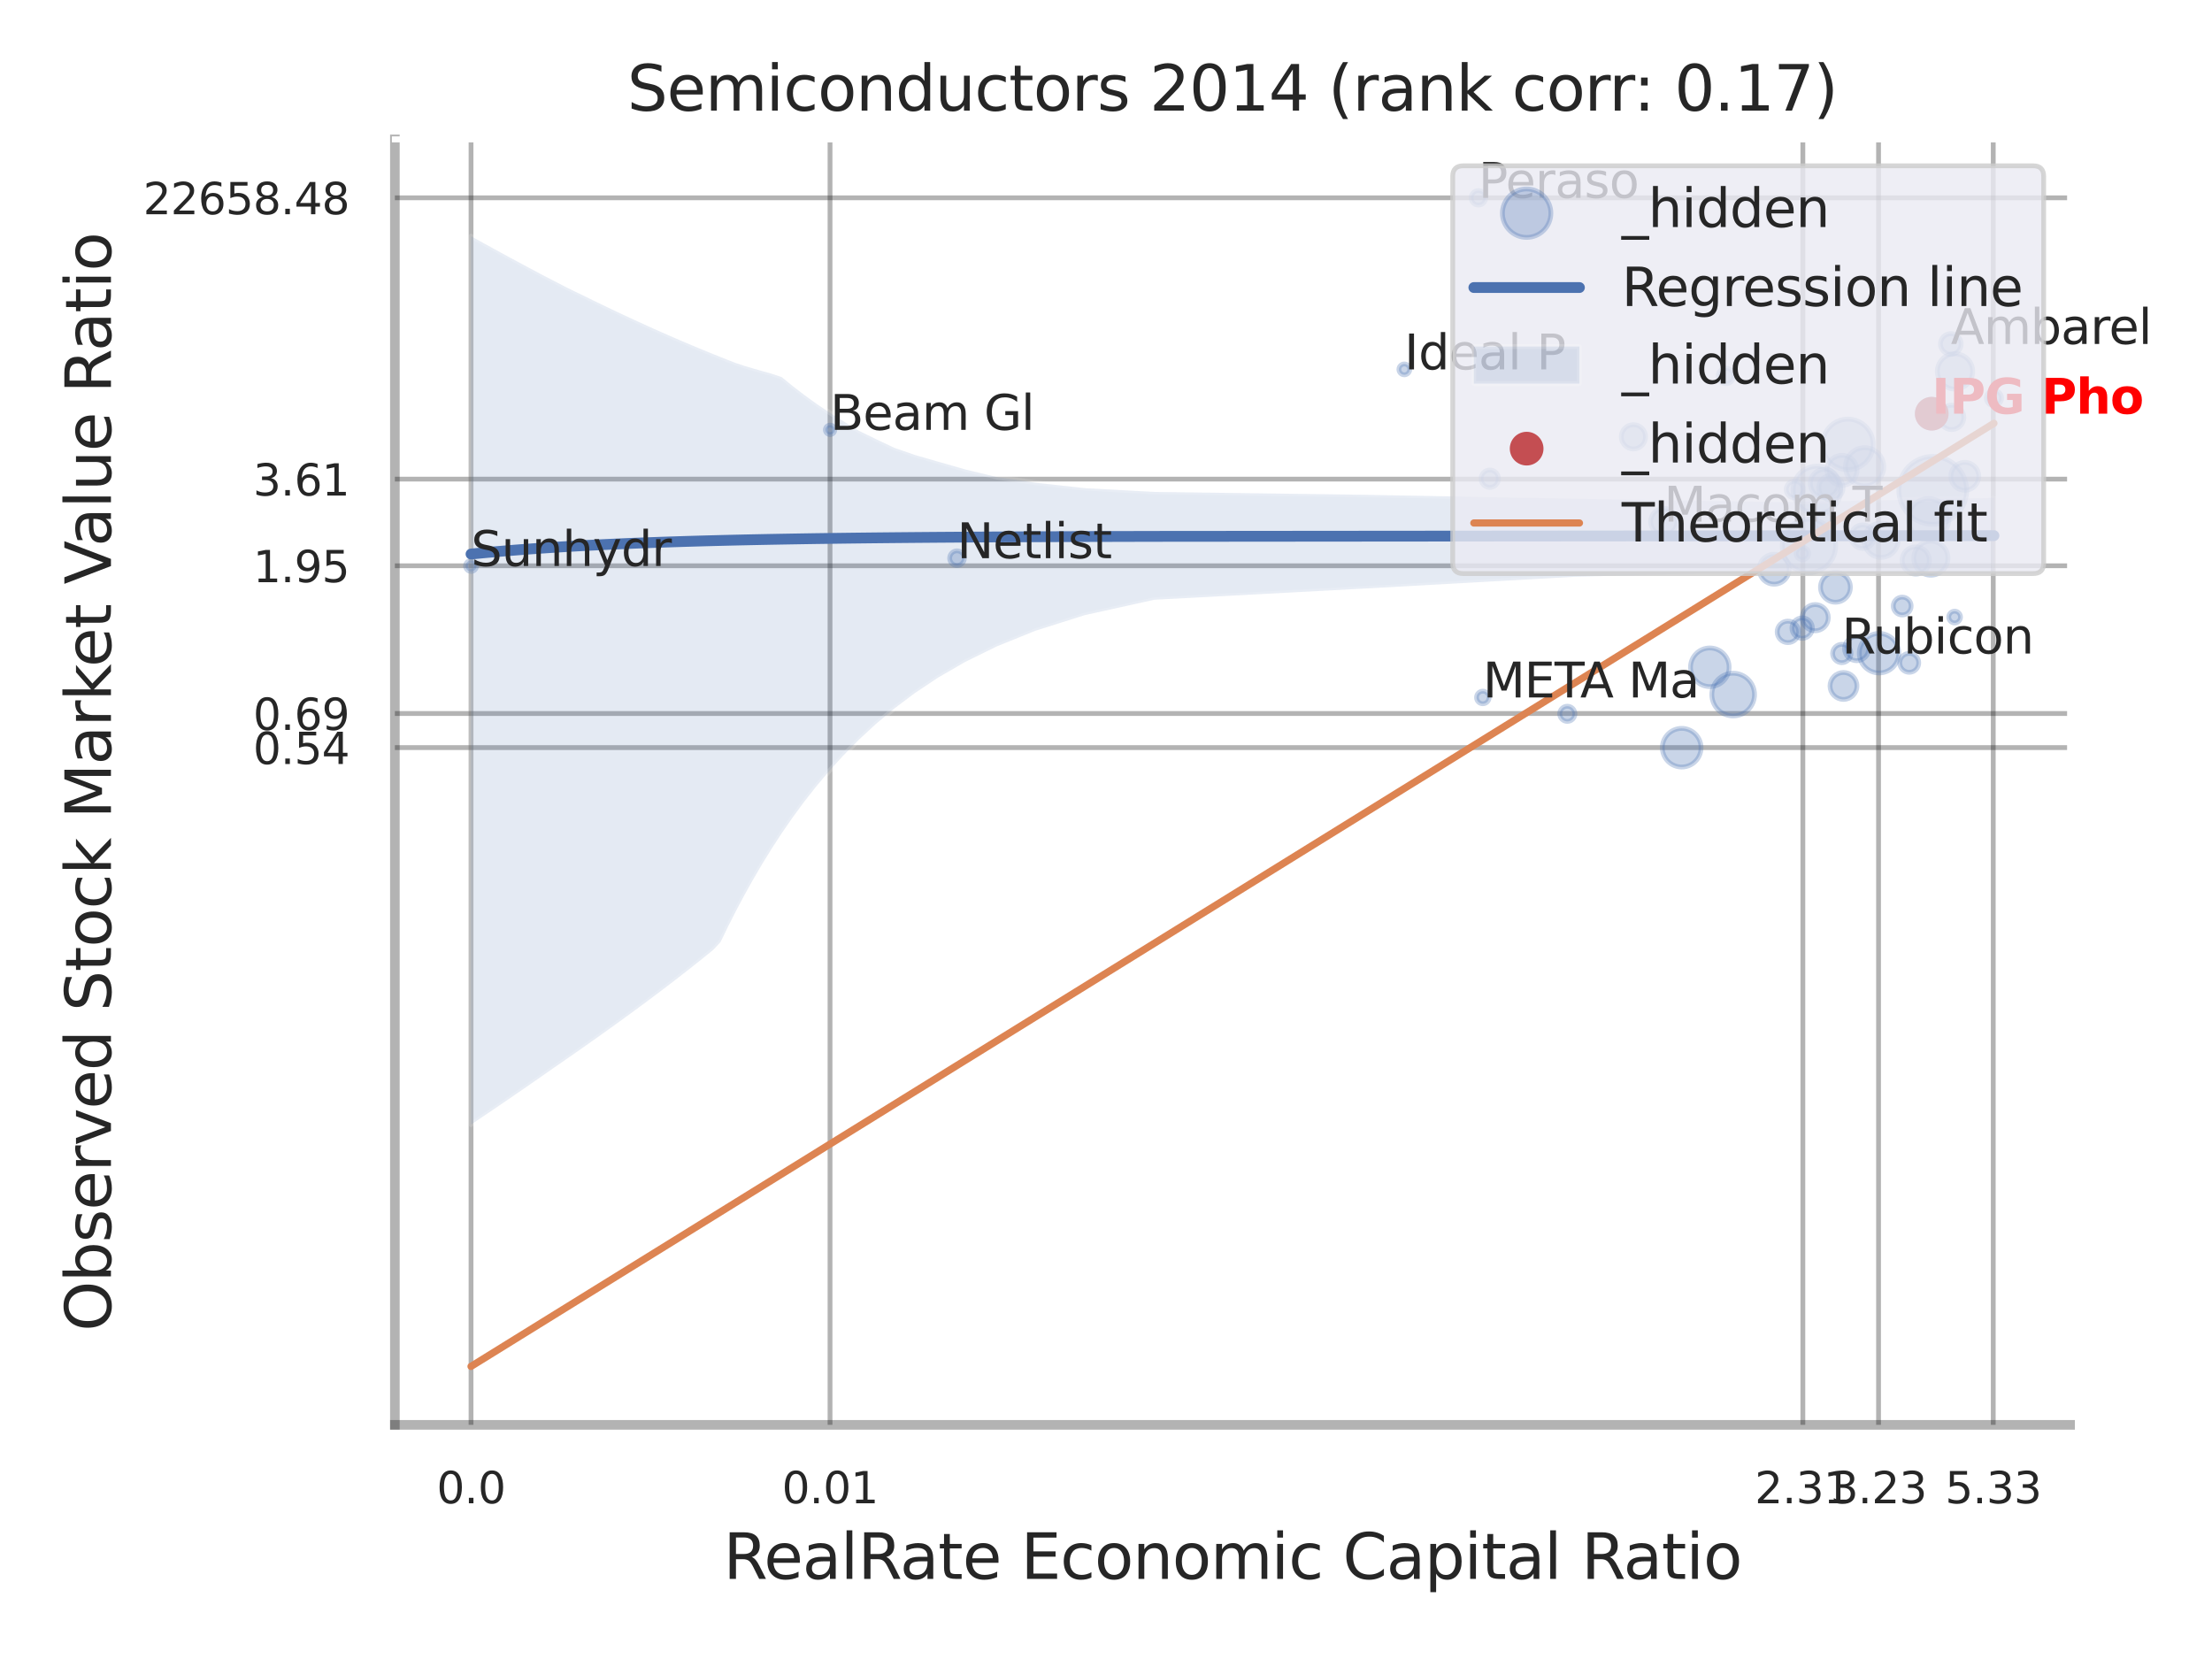<?xml version="1.0" encoding="utf-8" standalone="no"?>
<!DOCTYPE svg PUBLIC "-//W3C//DTD SVG 1.1//EN"
  "http://www.w3.org/Graphics/SVG/1.1/DTD/svg11.dtd">
<svg xmlns:xlink="http://www.w3.org/1999/xlink" width="460.8pt" height="345.6pt" viewBox="0 0 460.8 345.6" xmlns="http://www.w3.org/2000/svg" version="1.1">
 <defs>
  <style type="text/css">*{stroke-linejoin: round; stroke-linecap: butt}</style>
 </defs>
 <g id="figure_1">
  <g id="patch_1">
   <path d="M 0 345.6 
L 460.8 345.6 
L 460.8 0 
L 0 0 
z
" style="fill: #ffffff"/>
  </g>
  <g id="axes_1">
   <g id="patch_2">
    <path d="M 82.26 296.82 
L 431.237 296.82 
L 431.237 29.04 
L 82.26 29.04 
z
" style="fill: #ffffff"/>
   </g>
   <g id="matplotlib.axis_1">
    <g id="xtick_1">
     <g id="line2d_1">
      <path d="M 98.123 296.82 
L 98.123 29.04 
" clip-path="url(#p7da3ef9ec1)" style="fill: none; stroke: #000000; stroke-opacity: 0.3; stroke-linecap: round"/>
     </g>
     <g id="text_1">
      <!-- 0.0 -->
      <g style="fill: #262626" transform="translate(90.967 313.159) scale(0.09 -0.09)">
       <defs>
        <path id="DejaVuSans-30" d="M 2034 4250 
Q 1547 4250 1301 3770 
Q 1056 3291 1056 2328 
Q 1056 1369 1301 889 
Q 1547 409 2034 409 
Q 2525 409 2770 889 
Q 3016 1369 3016 2328 
Q 3016 3291 2770 3770 
Q 2525 4250 2034 4250 
z
M 2034 4750 
Q 2819 4750 3233 4129 
Q 3647 3509 3647 2328 
Q 3647 1150 3233 529 
Q 2819 -91 2034 -91 
Q 1250 -91 836 529 
Q 422 1150 422 2328 
Q 422 3509 836 4129 
Q 1250 4750 2034 4750 
z
" transform="scale(0.016)"/>
        <path id="DejaVuSans-2e" d="M 684 794 
L 1344 794 
L 1344 0 
L 684 0 
L 684 794 
z
" transform="scale(0.016)"/>
       </defs>
       <use xlink:href="#DejaVuSans-30"/>
       <use xlink:href="#DejaVuSans-2e" transform="translate(63.623 0)"/>
       <use xlink:href="#DejaVuSans-30" transform="translate(95.41 0)"/>
      </g>
     </g>
    </g>
    <g id="xtick_2">
     <g id="line2d_2">
      <path d="M 172.908 296.82 
L 172.908 29.04 
" clip-path="url(#p7da3ef9ec1)" style="fill: none; stroke: #000000; stroke-opacity: 0.3; stroke-linecap: round"/>
     </g>
     <g id="text_2">
      <!-- 0.01 -->
      <g style="fill: #262626" transform="translate(162.888 313.159) scale(0.09 -0.09)">
       <defs>
        <path id="DejaVuSans-31" d="M 794 531 
L 1825 531 
L 1825 4091 
L 703 3866 
L 703 4441 
L 1819 4666 
L 2450 4666 
L 2450 531 
L 3481 531 
L 3481 0 
L 794 0 
L 794 531 
z
" transform="scale(0.016)"/>
       </defs>
       <use xlink:href="#DejaVuSans-30"/>
       <use xlink:href="#DejaVuSans-2e" transform="translate(63.623 0)"/>
       <use xlink:href="#DejaVuSans-30" transform="translate(95.41 0)"/>
       <use xlink:href="#DejaVuSans-31" transform="translate(159.033 0)"/>
      </g>
     </g>
    </g>
    <g id="xtick_3">
     <g id="line2d_3">
      <path d="M 375.568 296.82 
L 375.568 29.04 
" clip-path="url(#p7da3ef9ec1)" style="fill: none; stroke: #000000; stroke-opacity: 0.3; stroke-linecap: round"/>
     </g>
     <g id="text_3">
      <!-- 2.31 -->
      <g style="fill: #262626" transform="translate(365.549 313.159) scale(0.09 -0.09)">
       <defs>
        <path id="DejaVuSans-32" d="M 1228 531 
L 3431 531 
L 3431 0 
L 469 0 
L 469 531 
Q 828 903 1448 1529 
Q 2069 2156 2228 2338 
Q 2531 2678 2651 2914 
Q 2772 3150 2772 3378 
Q 2772 3750 2511 3984 
Q 2250 4219 1831 4219 
Q 1534 4219 1204 4116 
Q 875 4013 500 3803 
L 500 4441 
Q 881 4594 1212 4672 
Q 1544 4750 1819 4750 
Q 2544 4750 2975 4387 
Q 3406 4025 3406 3419 
Q 3406 3131 3298 2873 
Q 3191 2616 2906 2266 
Q 2828 2175 2409 1742 
Q 1991 1309 1228 531 
z
" transform="scale(0.016)"/>
        <path id="DejaVuSans-33" d="M 2597 2516 
Q 3050 2419 3304 2112 
Q 3559 1806 3559 1356 
Q 3559 666 3084 287 
Q 2609 -91 1734 -91 
Q 1441 -91 1130 -33 
Q 819 25 488 141 
L 488 750 
Q 750 597 1062 519 
Q 1375 441 1716 441 
Q 2309 441 2620 675 
Q 2931 909 2931 1356 
Q 2931 1769 2642 2001 
Q 2353 2234 1838 2234 
L 1294 2234 
L 1294 2753 
L 1863 2753 
Q 2328 2753 2575 2939 
Q 2822 3125 2822 3475 
Q 2822 3834 2567 4026 
Q 2313 4219 1838 4219 
Q 1578 4219 1281 4162 
Q 984 4106 628 3988 
L 628 4550 
Q 988 4650 1302 4700 
Q 1616 4750 1894 4750 
Q 2613 4750 3031 4423 
Q 3450 4097 3450 3541 
Q 3450 3153 3228 2886 
Q 3006 2619 2597 2516 
z
" transform="scale(0.016)"/>
       </defs>
       <use xlink:href="#DejaVuSans-32"/>
       <use xlink:href="#DejaVuSans-2e" transform="translate(63.623 0)"/>
       <use xlink:href="#DejaVuSans-33" transform="translate(95.41 0)"/>
       <use xlink:href="#DejaVuSans-31" transform="translate(159.033 0)"/>
      </g>
     </g>
    </g>
    <g id="xtick_4">
     <g id="line2d_4">
      <path d="M 391.336 296.82 
L 391.336 29.04 
" clip-path="url(#p7da3ef9ec1)" style="fill: none; stroke: #000000; stroke-opacity: 0.3; stroke-linecap: round"/>
     </g>
     <g id="text_4">
      <!-- 3.23 -->
      <g style="fill: #262626" transform="translate(381.317 313.159) scale(0.09 -0.09)">
       <use xlink:href="#DejaVuSans-33"/>
       <use xlink:href="#DejaVuSans-2e" transform="translate(63.623 0)"/>
       <use xlink:href="#DejaVuSans-32" transform="translate(95.41 0)"/>
       <use xlink:href="#DejaVuSans-33" transform="translate(159.033 0)"/>
      </g>
     </g>
    </g>
    <g id="xtick_5">
     <g id="line2d_5">
      <path d="M 415.228 296.82 
L 415.228 29.04 
" clip-path="url(#p7da3ef9ec1)" style="fill: none; stroke: #000000; stroke-opacity: 0.3; stroke-linecap: round"/>
     </g>
     <g id="text_5">
      <!-- 5.33 -->
      <g style="fill: #262626" transform="translate(405.208 313.159) scale(0.09 -0.09)">
       <defs>
        <path id="DejaVuSans-35" d="M 691 4666 
L 3169 4666 
L 3169 4134 
L 1269 4134 
L 1269 2991 
Q 1406 3038 1543 3061 
Q 1681 3084 1819 3084 
Q 2600 3084 3056 2656 
Q 3513 2228 3513 1497 
Q 3513 744 3044 326 
Q 2575 -91 1722 -91 
Q 1428 -91 1123 -41 
Q 819 9 494 109 
L 494 744 
Q 775 591 1075 516 
Q 1375 441 1709 441 
Q 2250 441 2565 725 
Q 2881 1009 2881 1497 
Q 2881 1984 2565 2268 
Q 2250 2553 1709 2553 
Q 1456 2553 1204 2497 
Q 953 2441 691 2322 
L 691 4666 
z
" transform="scale(0.016)"/>
       </defs>
       <use xlink:href="#DejaVuSans-35"/>
       <use xlink:href="#DejaVuSans-2e" transform="translate(63.623 0)"/>
       <use xlink:href="#DejaVuSans-33" transform="translate(95.41 0)"/>
       <use xlink:href="#DejaVuSans-33" transform="translate(159.033 0)"/>
      </g>
     </g>
    </g>
    <g id="xtick_6"/>
    <g id="xtick_7"/>
    <g id="xtick_8"/>
    <g id="xtick_9"/>
    <g id="xtick_10"/>
    <g id="text_6">
     <!-- RealRate Economic Capital Ratio -->
     <g style="fill: #262626" transform="translate(150.695 328.908) scale(0.13 -0.13)">
      <defs>
       <path id="DejaVuSans-52" d="M 2841 2188 
Q 3044 2119 3236 1894 
Q 3428 1669 3622 1275 
L 4263 0 
L 3584 0 
L 2988 1197 
Q 2756 1666 2539 1819 
Q 2322 1972 1947 1972 
L 1259 1972 
L 1259 0 
L 628 0 
L 628 4666 
L 2053 4666 
Q 2853 4666 3247 4331 
Q 3641 3997 3641 3322 
Q 3641 2881 3436 2590 
Q 3231 2300 2841 2188 
z
M 1259 4147 
L 1259 2491 
L 2053 2491 
Q 2509 2491 2742 2702 
Q 2975 2913 2975 3322 
Q 2975 3731 2742 3939 
Q 2509 4147 2053 4147 
L 1259 4147 
z
" transform="scale(0.016)"/>
       <path id="DejaVuSans-65" d="M 3597 1894 
L 3597 1613 
L 953 1613 
Q 991 1019 1311 708 
Q 1631 397 2203 397 
Q 2534 397 2845 478 
Q 3156 559 3463 722 
L 3463 178 
Q 3153 47 2828 -22 
Q 2503 -91 2169 -91 
Q 1331 -91 842 396 
Q 353 884 353 1716 
Q 353 2575 817 3079 
Q 1281 3584 2069 3584 
Q 2775 3584 3186 3129 
Q 3597 2675 3597 1894 
z
M 3022 2063 
Q 3016 2534 2758 2815 
Q 2500 3097 2075 3097 
Q 1594 3097 1305 2825 
Q 1016 2553 972 2059 
L 3022 2063 
z
" transform="scale(0.016)"/>
       <path id="DejaVuSans-61" d="M 2194 1759 
Q 1497 1759 1228 1600 
Q 959 1441 959 1056 
Q 959 750 1161 570 
Q 1363 391 1709 391 
Q 2188 391 2477 730 
Q 2766 1069 2766 1631 
L 2766 1759 
L 2194 1759 
z
M 3341 1997 
L 3341 0 
L 2766 0 
L 2766 531 
Q 2569 213 2275 61 
Q 1981 -91 1556 -91 
Q 1019 -91 701 211 
Q 384 513 384 1019 
Q 384 1609 779 1909 
Q 1175 2209 1959 2209 
L 2766 2209 
L 2766 2266 
Q 2766 2663 2505 2880 
Q 2244 3097 1772 3097 
Q 1472 3097 1187 3025 
Q 903 2953 641 2809 
L 641 3341 
Q 956 3463 1253 3523 
Q 1550 3584 1831 3584 
Q 2591 3584 2966 3190 
Q 3341 2797 3341 1997 
z
" transform="scale(0.016)"/>
       <path id="DejaVuSans-6c" d="M 603 4863 
L 1178 4863 
L 1178 0 
L 603 0 
L 603 4863 
z
" transform="scale(0.016)"/>
       <path id="DejaVuSans-74" d="M 1172 4494 
L 1172 3500 
L 2356 3500 
L 2356 3053 
L 1172 3053 
L 1172 1153 
Q 1172 725 1289 603 
Q 1406 481 1766 481 
L 2356 481 
L 2356 0 
L 1766 0 
Q 1100 0 847 248 
Q 594 497 594 1153 
L 594 3053 
L 172 3053 
L 172 3500 
L 594 3500 
L 594 4494 
L 1172 4494 
z
" transform="scale(0.016)"/>
       <path id="DejaVuSans-20" transform="scale(0.016)"/>
       <path id="DejaVuSans-45" d="M 628 4666 
L 3578 4666 
L 3578 4134 
L 1259 4134 
L 1259 2753 
L 3481 2753 
L 3481 2222 
L 1259 2222 
L 1259 531 
L 3634 531 
L 3634 0 
L 628 0 
L 628 4666 
z
" transform="scale(0.016)"/>
       <path id="DejaVuSans-63" d="M 3122 3366 
L 3122 2828 
Q 2878 2963 2633 3030 
Q 2388 3097 2138 3097 
Q 1578 3097 1268 2742 
Q 959 2388 959 1747 
Q 959 1106 1268 751 
Q 1578 397 2138 397 
Q 2388 397 2633 464 
Q 2878 531 3122 666 
L 3122 134 
Q 2881 22 2623 -34 
Q 2366 -91 2075 -91 
Q 1284 -91 818 406 
Q 353 903 353 1747 
Q 353 2603 823 3093 
Q 1294 3584 2113 3584 
Q 2378 3584 2631 3529 
Q 2884 3475 3122 3366 
z
" transform="scale(0.016)"/>
       <path id="DejaVuSans-6f" d="M 1959 3097 
Q 1497 3097 1228 2736 
Q 959 2375 959 1747 
Q 959 1119 1226 758 
Q 1494 397 1959 397 
Q 2419 397 2687 759 
Q 2956 1122 2956 1747 
Q 2956 2369 2687 2733 
Q 2419 3097 1959 3097 
z
M 1959 3584 
Q 2709 3584 3137 3096 
Q 3566 2609 3566 1747 
Q 3566 888 3137 398 
Q 2709 -91 1959 -91 
Q 1206 -91 779 398 
Q 353 888 353 1747 
Q 353 2609 779 3096 
Q 1206 3584 1959 3584 
z
" transform="scale(0.016)"/>
       <path id="DejaVuSans-6e" d="M 3513 2113 
L 3513 0 
L 2938 0 
L 2938 2094 
Q 2938 2591 2744 2837 
Q 2550 3084 2163 3084 
Q 1697 3084 1428 2787 
Q 1159 2491 1159 1978 
L 1159 0 
L 581 0 
L 581 3500 
L 1159 3500 
L 1159 2956 
Q 1366 3272 1645 3428 
Q 1925 3584 2291 3584 
Q 2894 3584 3203 3211 
Q 3513 2838 3513 2113 
z
" transform="scale(0.016)"/>
       <path id="DejaVuSans-6d" d="M 3328 2828 
Q 3544 3216 3844 3400 
Q 4144 3584 4550 3584 
Q 5097 3584 5394 3201 
Q 5691 2819 5691 2113 
L 5691 0 
L 5113 0 
L 5113 2094 
Q 5113 2597 4934 2840 
Q 4756 3084 4391 3084 
Q 3944 3084 3684 2787 
Q 3425 2491 3425 1978 
L 3425 0 
L 2847 0 
L 2847 2094 
Q 2847 2600 2669 2842 
Q 2491 3084 2119 3084 
Q 1678 3084 1418 2786 
Q 1159 2488 1159 1978 
L 1159 0 
L 581 0 
L 581 3500 
L 1159 3500 
L 1159 2956 
Q 1356 3278 1631 3431 
Q 1906 3584 2284 3584 
Q 2666 3584 2933 3390 
Q 3200 3197 3328 2828 
z
" transform="scale(0.016)"/>
       <path id="DejaVuSans-69" d="M 603 3500 
L 1178 3500 
L 1178 0 
L 603 0 
L 603 3500 
z
M 603 4863 
L 1178 4863 
L 1178 4134 
L 603 4134 
L 603 4863 
z
" transform="scale(0.016)"/>
       <path id="DejaVuSans-43" d="M 4122 4306 
L 4122 3641 
Q 3803 3938 3442 4084 
Q 3081 4231 2675 4231 
Q 1875 4231 1450 3742 
Q 1025 3253 1025 2328 
Q 1025 1406 1450 917 
Q 1875 428 2675 428 
Q 3081 428 3442 575 
Q 3803 722 4122 1019 
L 4122 359 
Q 3791 134 3420 21 
Q 3050 -91 2638 -91 
Q 1578 -91 968 557 
Q 359 1206 359 2328 
Q 359 3453 968 4101 
Q 1578 4750 2638 4750 
Q 3056 4750 3426 4639 
Q 3797 4528 4122 4306 
z
" transform="scale(0.016)"/>
       <path id="DejaVuSans-70" d="M 1159 525 
L 1159 -1331 
L 581 -1331 
L 581 3500 
L 1159 3500 
L 1159 2969 
Q 1341 3281 1617 3432 
Q 1894 3584 2278 3584 
Q 2916 3584 3314 3078 
Q 3713 2572 3713 1747 
Q 3713 922 3314 415 
Q 2916 -91 2278 -91 
Q 1894 -91 1617 61 
Q 1341 213 1159 525 
z
M 3116 1747 
Q 3116 2381 2855 2742 
Q 2594 3103 2138 3103 
Q 1681 3103 1420 2742 
Q 1159 2381 1159 1747 
Q 1159 1113 1420 752 
Q 1681 391 2138 391 
Q 2594 391 2855 752 
Q 3116 1113 3116 1747 
z
" transform="scale(0.016)"/>
      </defs>
      <use xlink:href="#DejaVuSans-52"/>
      <use xlink:href="#DejaVuSans-65" transform="translate(64.982 0)"/>
      <use xlink:href="#DejaVuSans-61" transform="translate(126.506 0)"/>
      <use xlink:href="#DejaVuSans-6c" transform="translate(187.785 0)"/>
      <use xlink:href="#DejaVuSans-52" transform="translate(215.568 0)"/>
      <use xlink:href="#DejaVuSans-61" transform="translate(282.801 0)"/>
      <use xlink:href="#DejaVuSans-74" transform="translate(344.08 0)"/>
      <use xlink:href="#DejaVuSans-65" transform="translate(383.289 0)"/>
      <use xlink:href="#DejaVuSans-20" transform="translate(444.812 0)"/>
      <use xlink:href="#DejaVuSans-45" transform="translate(476.6 0)"/>
      <use xlink:href="#DejaVuSans-63" transform="translate(539.783 0)"/>
      <use xlink:href="#DejaVuSans-6f" transform="translate(594.764 0)"/>
      <use xlink:href="#DejaVuSans-6e" transform="translate(655.945 0)"/>
      <use xlink:href="#DejaVuSans-6f" transform="translate(719.324 0)"/>
      <use xlink:href="#DejaVuSans-6d" transform="translate(780.506 0)"/>
      <use xlink:href="#DejaVuSans-69" transform="translate(877.918 0)"/>
      <use xlink:href="#DejaVuSans-63" transform="translate(905.701 0)"/>
      <use xlink:href="#DejaVuSans-20" transform="translate(960.682 0)"/>
      <use xlink:href="#DejaVuSans-43" transform="translate(992.469 0)"/>
      <use xlink:href="#DejaVuSans-61" transform="translate(1062.293 0)"/>
      <use xlink:href="#DejaVuSans-70" transform="translate(1123.572 0)"/>
      <use xlink:href="#DejaVuSans-69" transform="translate(1187.049 0)"/>
      <use xlink:href="#DejaVuSans-74" transform="translate(1214.832 0)"/>
      <use xlink:href="#DejaVuSans-61" transform="translate(1254.041 0)"/>
      <use xlink:href="#DejaVuSans-6c" transform="translate(1315.32 0)"/>
      <use xlink:href="#DejaVuSans-20" transform="translate(1343.104 0)"/>
      <use xlink:href="#DejaVuSans-52" transform="translate(1374.891 0)"/>
      <use xlink:href="#DejaVuSans-61" transform="translate(1442.123 0)"/>
      <use xlink:href="#DejaVuSans-74" transform="translate(1503.402 0)"/>
      <use xlink:href="#DejaVuSans-69" transform="translate(1542.611 0)"/>
      <use xlink:href="#DejaVuSans-6f" transform="translate(1570.395 0)"/>
     </g>
    </g>
   </g>
   <g id="matplotlib.axis_2">
    <g id="ytick_1">
     <g id="line2d_6">
      <path d="M 82.26 155.738 
L 431.237 155.738 
" clip-path="url(#p7da3ef9ec1)" style="fill: none; stroke: #000000; stroke-opacity: 0.3; stroke-linecap: round"/>
     </g>
     <g id="text_7">
      <!-- 0.54 -->
      <g style="fill: #262626" transform="translate(52.721 159.157) scale(0.09 -0.09)">
       <defs>
        <path id="DejaVuSans-34" d="M 2419 4116 
L 825 1625 
L 2419 1625 
L 2419 4116 
z
M 2253 4666 
L 3047 4666 
L 3047 1625 
L 3713 1625 
L 3713 1100 
L 3047 1100 
L 3047 0 
L 2419 0 
L 2419 1100 
L 313 1100 
L 313 1709 
L 2253 4666 
z
" transform="scale(0.016)"/>
       </defs>
       <use xlink:href="#DejaVuSans-30"/>
       <use xlink:href="#DejaVuSans-2e" transform="translate(63.623 0)"/>
       <use xlink:href="#DejaVuSans-35" transform="translate(95.41 0)"/>
       <use xlink:href="#DejaVuSans-34" transform="translate(159.033 0)"/>
      </g>
     </g>
    </g>
    <g id="ytick_2">
     <g id="line2d_7">
      <path d="M 82.26 148.636 
L 431.237 148.636 
" clip-path="url(#p7da3ef9ec1)" style="fill: none; stroke: #000000; stroke-opacity: 0.3; stroke-linecap: round"/>
     </g>
     <g id="text_8">
      <!-- 0.69 -->
      <g style="fill: #262626" transform="translate(52.721 152.056) scale(0.09 -0.09)">
       <defs>
        <path id="DejaVuSans-36" d="M 2113 2584 
Q 1688 2584 1439 2293 
Q 1191 2003 1191 1497 
Q 1191 994 1439 701 
Q 1688 409 2113 409 
Q 2538 409 2786 701 
Q 3034 994 3034 1497 
Q 3034 2003 2786 2293 
Q 2538 2584 2113 2584 
z
M 3366 4563 
L 3366 3988 
Q 3128 4100 2886 4159 
Q 2644 4219 2406 4219 
Q 1781 4219 1451 3797 
Q 1122 3375 1075 2522 
Q 1259 2794 1537 2939 
Q 1816 3084 2150 3084 
Q 2853 3084 3261 2657 
Q 3669 2231 3669 1497 
Q 3669 778 3244 343 
Q 2819 -91 2113 -91 
Q 1303 -91 875 529 
Q 447 1150 447 2328 
Q 447 3434 972 4092 
Q 1497 4750 2381 4750 
Q 2619 4750 2861 4703 
Q 3103 4656 3366 4563 
z
" transform="scale(0.016)"/>
        <path id="DejaVuSans-39" d="M 703 97 
L 703 672 
Q 941 559 1184 500 
Q 1428 441 1663 441 
Q 2288 441 2617 861 
Q 2947 1281 2994 2138 
Q 2813 1869 2534 1725 
Q 2256 1581 1919 1581 
Q 1219 1581 811 2004 
Q 403 2428 403 3163 
Q 403 3881 828 4315 
Q 1253 4750 1959 4750 
Q 2769 4750 3195 4129 
Q 3622 3509 3622 2328 
Q 3622 1225 3098 567 
Q 2575 -91 1691 -91 
Q 1453 -91 1209 -44 
Q 966 3 703 97 
z
M 1959 2075 
Q 2384 2075 2632 2365 
Q 2881 2656 2881 3163 
Q 2881 3666 2632 3958 
Q 2384 4250 1959 4250 
Q 1534 4250 1286 3958 
Q 1038 3666 1038 3163 
Q 1038 2656 1286 2365 
Q 1534 2075 1959 2075 
z
" transform="scale(0.016)"/>
       </defs>
       <use xlink:href="#DejaVuSans-30"/>
       <use xlink:href="#DejaVuSans-2e" transform="translate(63.623 0)"/>
       <use xlink:href="#DejaVuSans-36" transform="translate(95.41 0)"/>
       <use xlink:href="#DejaVuSans-39" transform="translate(159.033 0)"/>
      </g>
     </g>
    </g>
    <g id="ytick_3">
     <g id="line2d_8">
      <path d="M 82.26 117.862 
L 431.237 117.862 
" clip-path="url(#p7da3ef9ec1)" style="fill: none; stroke: #000000; stroke-opacity: 0.3; stroke-linecap: round"/>
     </g>
     <g id="text_9">
      <!-- 1.95 -->
      <g style="fill: #262626" transform="translate(52.721 121.281) scale(0.09 -0.09)">
       <use xlink:href="#DejaVuSans-31"/>
       <use xlink:href="#DejaVuSans-2e" transform="translate(63.623 0)"/>
       <use xlink:href="#DejaVuSans-39" transform="translate(95.41 0)"/>
       <use xlink:href="#DejaVuSans-35" transform="translate(159.033 0)"/>
      </g>
     </g>
    </g>
    <g id="ytick_4">
     <g id="line2d_9">
      <path d="M 82.26 99.812 
L 431.237 99.812 
" clip-path="url(#p7da3ef9ec1)" style="fill: none; stroke: #000000; stroke-opacity: 0.3; stroke-linecap: round"/>
     </g>
     <g id="text_10">
      <!-- 3.61 -->
      <g style="fill: #262626" transform="translate(52.721 103.231) scale(0.09 -0.09)">
       <use xlink:href="#DejaVuSans-33"/>
       <use xlink:href="#DejaVuSans-2e" transform="translate(63.623 0)"/>
       <use xlink:href="#DejaVuSans-36" transform="translate(95.41 0)"/>
       <use xlink:href="#DejaVuSans-31" transform="translate(159.033 0)"/>
      </g>
     </g>
    </g>
    <g id="ytick_5">
     <g id="line2d_10">
      <path d="M 82.26 41.208 
L 431.237 41.208 
" clip-path="url(#p7da3ef9ec1)" style="fill: none; stroke: #000000; stroke-opacity: 0.3; stroke-linecap: round"/>
     </g>
     <g id="text_11">
      <!-- 22658.48 -->
      <g style="fill: #262626" transform="translate(29.816 44.627) scale(0.09 -0.09)">
       <defs>
        <path id="DejaVuSans-38" d="M 2034 2216 
Q 1584 2216 1326 1975 
Q 1069 1734 1069 1313 
Q 1069 891 1326 650 
Q 1584 409 2034 409 
Q 2484 409 2743 651 
Q 3003 894 3003 1313 
Q 3003 1734 2745 1975 
Q 2488 2216 2034 2216 
z
M 1403 2484 
Q 997 2584 770 2862 
Q 544 3141 544 3541 
Q 544 4100 942 4425 
Q 1341 4750 2034 4750 
Q 2731 4750 3128 4425 
Q 3525 4100 3525 3541 
Q 3525 3141 3298 2862 
Q 3072 2584 2669 2484 
Q 3125 2378 3379 2068 
Q 3634 1759 3634 1313 
Q 3634 634 3220 271 
Q 2806 -91 2034 -91 
Q 1263 -91 848 271 
Q 434 634 434 1313 
Q 434 1759 690 2068 
Q 947 2378 1403 2484 
z
M 1172 3481 
Q 1172 3119 1398 2916 
Q 1625 2713 2034 2713 
Q 2441 2713 2670 2916 
Q 2900 3119 2900 3481 
Q 2900 3844 2670 4047 
Q 2441 4250 2034 4250 
Q 1625 4250 1398 4047 
Q 1172 3844 1172 3481 
z
" transform="scale(0.016)"/>
       </defs>
       <use xlink:href="#DejaVuSans-32"/>
       <use xlink:href="#DejaVuSans-32" transform="translate(63.623 0)"/>
       <use xlink:href="#DejaVuSans-36" transform="translate(127.246 0)"/>
       <use xlink:href="#DejaVuSans-35" transform="translate(190.869 0)"/>
       <use xlink:href="#DejaVuSans-38" transform="translate(254.492 0)"/>
       <use xlink:href="#DejaVuSans-2e" transform="translate(318.115 0)"/>
       <use xlink:href="#DejaVuSans-34" transform="translate(349.902 0)"/>
       <use xlink:href="#DejaVuSans-38" transform="translate(413.525 0)"/>
      </g>
     </g>
    </g>
    <g id="ytick_6"/>
    <g id="ytick_7"/>
    <g id="ytick_8"/>
    <g id="ytick_9"/>
    <g id="ytick_10"/>
    <g id="ytick_11"/>
    <g id="text_12">
     <!-- Observed Stock Market Value Ratio -->
     <g style="fill: #262626" transform="translate(23.112 277.332) rotate(-90) scale(0.13 -0.13)">
      <defs>
       <path id="DejaVuSans-4f" d="M 2522 4238 
Q 1834 4238 1429 3725 
Q 1025 3213 1025 2328 
Q 1025 1447 1429 934 
Q 1834 422 2522 422 
Q 3209 422 3611 934 
Q 4013 1447 4013 2328 
Q 4013 3213 3611 3725 
Q 3209 4238 2522 4238 
z
M 2522 4750 
Q 3503 4750 4090 4092 
Q 4678 3434 4678 2328 
Q 4678 1225 4090 567 
Q 3503 -91 2522 -91 
Q 1538 -91 948 565 
Q 359 1222 359 2328 
Q 359 3434 948 4092 
Q 1538 4750 2522 4750 
z
" transform="scale(0.016)"/>
       <path id="DejaVuSans-62" d="M 3116 1747 
Q 3116 2381 2855 2742 
Q 2594 3103 2138 3103 
Q 1681 3103 1420 2742 
Q 1159 2381 1159 1747 
Q 1159 1113 1420 752 
Q 1681 391 2138 391 
Q 2594 391 2855 752 
Q 3116 1113 3116 1747 
z
M 1159 2969 
Q 1341 3281 1617 3432 
Q 1894 3584 2278 3584 
Q 2916 3584 3314 3078 
Q 3713 2572 3713 1747 
Q 3713 922 3314 415 
Q 2916 -91 2278 -91 
Q 1894 -91 1617 61 
Q 1341 213 1159 525 
L 1159 0 
L 581 0 
L 581 4863 
L 1159 4863 
L 1159 2969 
z
" transform="scale(0.016)"/>
       <path id="DejaVuSans-73" d="M 2834 3397 
L 2834 2853 
Q 2591 2978 2328 3040 
Q 2066 3103 1784 3103 
Q 1356 3103 1142 2972 
Q 928 2841 928 2578 
Q 928 2378 1081 2264 
Q 1234 2150 1697 2047 
L 1894 2003 
Q 2506 1872 2764 1633 
Q 3022 1394 3022 966 
Q 3022 478 2636 193 
Q 2250 -91 1575 -91 
Q 1294 -91 989 -36 
Q 684 19 347 128 
L 347 722 
Q 666 556 975 473 
Q 1284 391 1588 391 
Q 1994 391 2212 530 
Q 2431 669 2431 922 
Q 2431 1156 2273 1281 
Q 2116 1406 1581 1522 
L 1381 1569 
Q 847 1681 609 1914 
Q 372 2147 372 2553 
Q 372 3047 722 3315 
Q 1072 3584 1716 3584 
Q 2034 3584 2315 3537 
Q 2597 3491 2834 3397 
z
" transform="scale(0.016)"/>
       <path id="DejaVuSans-72" d="M 2631 2963 
Q 2534 3019 2420 3045 
Q 2306 3072 2169 3072 
Q 1681 3072 1420 2755 
Q 1159 2438 1159 1844 
L 1159 0 
L 581 0 
L 581 3500 
L 1159 3500 
L 1159 2956 
Q 1341 3275 1631 3429 
Q 1922 3584 2338 3584 
Q 2397 3584 2469 3576 
Q 2541 3569 2628 3553 
L 2631 2963 
z
" transform="scale(0.016)"/>
       <path id="DejaVuSans-76" d="M 191 3500 
L 800 3500 
L 1894 563 
L 2988 3500 
L 3597 3500 
L 2284 0 
L 1503 0 
L 191 3500 
z
" transform="scale(0.016)"/>
       <path id="DejaVuSans-64" d="M 2906 2969 
L 2906 4863 
L 3481 4863 
L 3481 0 
L 2906 0 
L 2906 525 
Q 2725 213 2448 61 
Q 2172 -91 1784 -91 
Q 1150 -91 751 415 
Q 353 922 353 1747 
Q 353 2572 751 3078 
Q 1150 3584 1784 3584 
Q 2172 3584 2448 3432 
Q 2725 3281 2906 2969 
z
M 947 1747 
Q 947 1113 1208 752 
Q 1469 391 1925 391 
Q 2381 391 2643 752 
Q 2906 1113 2906 1747 
Q 2906 2381 2643 2742 
Q 2381 3103 1925 3103 
Q 1469 3103 1208 2742 
Q 947 2381 947 1747 
z
" transform="scale(0.016)"/>
       <path id="DejaVuSans-53" d="M 3425 4513 
L 3425 3897 
Q 3066 4069 2747 4153 
Q 2428 4238 2131 4238 
Q 1616 4238 1336 4038 
Q 1056 3838 1056 3469 
Q 1056 3159 1242 3001 
Q 1428 2844 1947 2747 
L 2328 2669 
Q 3034 2534 3370 2195 
Q 3706 1856 3706 1288 
Q 3706 609 3251 259 
Q 2797 -91 1919 -91 
Q 1588 -91 1214 -16 
Q 841 59 441 206 
L 441 856 
Q 825 641 1194 531 
Q 1563 422 1919 422 
Q 2459 422 2753 634 
Q 3047 847 3047 1241 
Q 3047 1584 2836 1778 
Q 2625 1972 2144 2069 
L 1759 2144 
Q 1053 2284 737 2584 
Q 422 2884 422 3419 
Q 422 4038 858 4394 
Q 1294 4750 2059 4750 
Q 2388 4750 2728 4690 
Q 3069 4631 3425 4513 
z
" transform="scale(0.016)"/>
       <path id="DejaVuSans-6b" d="M 581 4863 
L 1159 4863 
L 1159 1991 
L 2875 3500 
L 3609 3500 
L 1753 1863 
L 3688 0 
L 2938 0 
L 1159 1709 
L 1159 0 
L 581 0 
L 581 4863 
z
" transform="scale(0.016)"/>
       <path id="DejaVuSans-4d" d="M 628 4666 
L 1569 4666 
L 2759 1491 
L 3956 4666 
L 4897 4666 
L 4897 0 
L 4281 0 
L 4281 4097 
L 3078 897 
L 2444 897 
L 1241 4097 
L 1241 0 
L 628 0 
L 628 4666 
z
" transform="scale(0.016)"/>
       <path id="DejaVuSans-56" d="M 1831 0 
L 50 4666 
L 709 4666 
L 2188 738 
L 3669 4666 
L 4325 4666 
L 2547 0 
L 1831 0 
z
" transform="scale(0.016)"/>
       <path id="DejaVuSans-75" d="M 544 1381 
L 544 3500 
L 1119 3500 
L 1119 1403 
Q 1119 906 1312 657 
Q 1506 409 1894 409 
Q 2359 409 2629 706 
Q 2900 1003 2900 1516 
L 2900 3500 
L 3475 3500 
L 3475 0 
L 2900 0 
L 2900 538 
Q 2691 219 2414 64 
Q 2138 -91 1772 -91 
Q 1169 -91 856 284 
Q 544 659 544 1381 
z
M 1991 3584 
L 1991 3584 
z
" transform="scale(0.016)"/>
      </defs>
      <use xlink:href="#DejaVuSans-4f"/>
      <use xlink:href="#DejaVuSans-62" transform="translate(78.711 0)"/>
      <use xlink:href="#DejaVuSans-73" transform="translate(142.188 0)"/>
      <use xlink:href="#DejaVuSans-65" transform="translate(194.287 0)"/>
      <use xlink:href="#DejaVuSans-72" transform="translate(255.811 0)"/>
      <use xlink:href="#DejaVuSans-76" transform="translate(296.924 0)"/>
      <use xlink:href="#DejaVuSans-65" transform="translate(356.104 0)"/>
      <use xlink:href="#DejaVuSans-64" transform="translate(417.627 0)"/>
      <use xlink:href="#DejaVuSans-20" transform="translate(481.104 0)"/>
      <use xlink:href="#DejaVuSans-53" transform="translate(512.891 0)"/>
      <use xlink:href="#DejaVuSans-74" transform="translate(576.367 0)"/>
      <use xlink:href="#DejaVuSans-6f" transform="translate(615.576 0)"/>
      <use xlink:href="#DejaVuSans-63" transform="translate(676.758 0)"/>
      <use xlink:href="#DejaVuSans-6b" transform="translate(731.738 0)"/>
      <use xlink:href="#DejaVuSans-20" transform="translate(789.648 0)"/>
      <use xlink:href="#DejaVuSans-4d" transform="translate(821.436 0)"/>
      <use xlink:href="#DejaVuSans-61" transform="translate(907.715 0)"/>
      <use xlink:href="#DejaVuSans-72" transform="translate(968.994 0)"/>
      <use xlink:href="#DejaVuSans-6b" transform="translate(1010.107 0)"/>
      <use xlink:href="#DejaVuSans-65" transform="translate(1064.393 0)"/>
      <use xlink:href="#DejaVuSans-74" transform="translate(1125.916 0)"/>
      <use xlink:href="#DejaVuSans-20" transform="translate(1165.125 0)"/>
      <use xlink:href="#DejaVuSans-56" transform="translate(1196.912 0)"/>
      <use xlink:href="#DejaVuSans-61" transform="translate(1257.57 0)"/>
      <use xlink:href="#DejaVuSans-6c" transform="translate(1318.85 0)"/>
      <use xlink:href="#DejaVuSans-75" transform="translate(1346.633 0)"/>
      <use xlink:href="#DejaVuSans-65" transform="translate(1410.012 0)"/>
      <use xlink:href="#DejaVuSans-20" transform="translate(1471.535 0)"/>
      <use xlink:href="#DejaVuSans-52" transform="translate(1503.322 0)"/>
      <use xlink:href="#DejaVuSans-61" transform="translate(1570.555 0)"/>
      <use xlink:href="#DejaVuSans-74" transform="translate(1631.834 0)"/>
      <use xlink:href="#DejaVuSans-69" transform="translate(1671.043 0)"/>
      <use xlink:href="#DejaVuSans-6f" transform="translate(1698.826 0)"/>
     </g>
    </g>
   </g>
   <g id="PathCollection_1">
    <path d="M 361.05 149.142 
C 362.23 149.142 363.361 148.673 364.195 147.839 
C 365.029 147.005 365.498 145.873 365.498 144.693 
C 365.498 143.514 365.029 142.382 364.195 141.548 
C 363.361 140.714 362.23 140.245 361.05 140.245 
C 359.87 140.245 358.739 140.714 357.905 141.548 
C 357.071 142.382 356.602 143.514 356.602 144.693 
C 356.602 145.873 357.071 147.005 357.905 147.839 
C 358.739 148.673 359.87 149.142 361.05 149.142 
z
" clip-path="url(#p7da3ef9ec1)" style="fill: #4c72b0; fill-opacity: 0.3; stroke: #4c72b0; stroke-opacity: 0.3"/>
    <path d="M 407.267 81.062 
C 408.245 81.062 409.184 80.673 409.875 79.981 
C 410.567 79.289 410.956 78.35 410.956 77.372 
C 410.956 76.393 410.567 75.455 409.875 74.763 
C 409.184 74.071 408.245 73.682 407.267 73.682 
C 406.288 73.682 405.35 74.071 404.658 74.763 
C 403.966 75.455 403.577 76.393 403.577 77.372 
C 403.577 78.35 403.966 79.289 404.658 79.981 
C 405.35 80.673 406.288 81.062 407.267 81.062 
z
" clip-path="url(#p7da3ef9ec1)" style="fill: #4c72b0; fill-opacity: 0.3; stroke: #4c72b0; stroke-opacity: 0.3"/>
    <path d="M 388.433 101.241 
C 389.492 101.241 390.507 100.82 391.256 100.072 
C 392.005 99.323 392.425 98.307 392.425 97.249 
C 392.425 96.19 392.005 95.174 391.256 94.426 
C 390.507 93.677 389.492 93.257 388.433 93.257 
C 387.374 93.257 386.359 93.677 385.61 94.426 
C 384.862 95.174 384.441 96.19 384.441 97.249 
C 384.441 98.307 384.862 99.323 385.61 100.072 
C 386.359 100.82 387.374 101.241 388.433 101.241 
z
" clip-path="url(#p7da3ef9ec1)" style="fill: #4c72b0; fill-opacity: 0.3; stroke: #4c72b0; stroke-opacity: 0.3"/>
    <path d="M 378.494 107.032 
C 379.809 107.032 381.07 106.509 382 105.579 
C 382.929 104.65 383.452 103.389 383.452 102.074 
C 383.452 100.759 382.929 99.498 382 98.568 
C 381.07 97.638 379.809 97.116 378.494 97.116 
C 377.179 97.116 375.918 97.638 374.988 98.568 
C 374.058 99.498 373.536 100.759 373.536 102.074 
C 373.536 103.389 374.058 104.65 374.988 105.579 
C 375.918 106.509 377.179 107.032 378.494 107.032 
z
" clip-path="url(#p7da3ef9ec1)" style="fill: #4c72b0; fill-opacity: 0.3; stroke: #4c72b0; stroke-opacity: 0.3"/>
    <path d="M 382.359 125.45 
C 383.184 125.45 383.977 125.122 384.561 124.538 
C 385.145 123.954 385.473 123.162 385.473 122.336 
C 385.473 121.51 385.145 120.718 384.561 120.134 
C 383.977 119.55 383.184 119.222 382.359 119.222 
C 381.533 119.222 380.741 119.55 380.157 120.134 
C 379.573 120.718 379.245 121.51 379.245 122.336 
C 379.245 123.162 379.573 123.954 380.157 124.538 
C 380.741 125.122 381.533 125.45 382.359 125.45 
z
" clip-path="url(#p7da3ef9ec1)" style="fill: #4c72b0; fill-opacity: 0.3; stroke: #4c72b0; stroke-opacity: 0.3"/>
    <path d="M 402.63 109.228 
C 404.505 109.228 406.304 108.483 407.63 107.157 
C 408.956 105.831 409.701 104.032 409.701 102.157 
C 409.701 100.282 408.956 98.483 407.63 97.157 
C 406.304 95.831 404.505 95.086 402.63 95.086 
C 400.755 95.086 398.956 95.831 397.63 97.157 
C 396.304 98.483 395.559 100.282 395.559 102.157 
C 395.559 104.032 396.304 105.831 397.63 107.157 
C 398.956 108.483 400.755 109.228 402.63 109.228 
z
" clip-path="url(#p7da3ef9ec1)" style="fill: #4c72b0; fill-opacity: 0.3; stroke: #4c72b0; stroke-opacity: 0.3"/>
    <path d="M 399.082 119.596 
C 399.836 119.596 400.56 119.296 401.093 118.763 
C 401.626 118.23 401.926 117.506 401.926 116.752 
C 401.926 115.998 401.626 115.274 401.093 114.741 
C 400.56 114.208 399.836 113.908 399.082 113.908 
C 398.328 113.908 397.604 114.208 397.071 114.741 
C 396.538 115.274 396.238 115.998 396.238 116.752 
C 396.238 117.506 396.538 118.23 397.071 118.763 
C 397.604 119.296 398.328 119.596 399.082 119.596 
z
" clip-path="url(#p7da3ef9ec1)" style="fill: #4c72b0; fill-opacity: 0.3; stroke: #4c72b0; stroke-opacity: 0.3"/>
    <path d="M 380.069 103.65 
C 380.851 103.65 381.601 103.34 382.153 102.787 
C 382.706 102.234 383.016 101.485 383.016 100.703 
C 383.016 99.921 382.706 99.172 382.153 98.619 
C 381.601 98.067 380.851 97.756 380.069 97.756 
C 379.288 97.756 378.538 98.067 377.985 98.619 
C 377.433 99.172 377.122 99.921 377.122 100.703 
C 377.122 101.485 377.433 102.234 377.985 102.787 
C 378.538 103.34 379.288 103.65 380.069 103.65 
z
" clip-path="url(#p7da3ef9ec1)" style="fill: #4c72b0; fill-opacity: 0.3; stroke: #4c72b0; stroke-opacity: 0.3"/>
    <path d="M 407.184 129.771 
C 407.509 129.771 407.821 129.642 408.051 129.412 
C 408.281 129.182 408.41 128.87 408.41 128.544 
C 408.41 128.219 408.281 127.907 408.051 127.677 
C 407.821 127.447 407.509 127.318 407.184 127.318 
C 406.859 127.318 406.547 127.447 406.317 127.677 
C 406.087 127.907 405.957 128.219 405.957 128.544 
C 405.957 128.87 406.087 129.182 406.317 129.412 
C 406.547 129.642 406.859 129.771 407.184 129.771 
z
" clip-path="url(#p7da3ef9ec1)" style="fill: #4c72b0; fill-opacity: 0.3; stroke: #4c72b0; stroke-opacity: 0.3"/>
    <path d="M 384.95 97.85 
C 386.348 97.85 387.689 97.294 388.677 96.306 
C 389.666 95.317 390.221 93.977 390.221 92.579 
C 390.221 91.181 389.666 89.84 388.677 88.851 
C 387.689 87.863 386.348 87.308 384.95 87.308 
C 383.552 87.308 382.212 87.863 381.223 88.851 
C 380.235 89.84 379.679 91.181 379.679 92.579 
C 379.679 93.977 380.235 95.317 381.223 96.306 
C 382.212 97.294 383.552 97.85 384.95 97.85 
z
" clip-path="url(#p7da3ef9ec1)" style="fill: #4c72b0; fill-opacity: 0.3; stroke: #4c72b0; stroke-opacity: 0.3"/>
    <path d="M 376.85 119.272 
C 378.324 119.272 379.737 118.687 380.779 117.645 
C 381.821 116.603 382.407 115.189 382.407 113.716 
C 382.407 112.242 381.821 110.829 380.779 109.787 
C 379.737 108.745 378.324 108.159 376.85 108.159 
C 375.377 108.159 373.963 108.745 372.921 109.787 
C 371.879 110.829 371.294 112.242 371.294 113.716 
C 371.294 115.189 371.879 116.603 372.921 117.645 
C 373.963 118.687 375.377 119.272 376.85 119.272 
z
" clip-path="url(#p7da3ef9ec1)" style="fill: #4c72b0; fill-opacity: 0.3; stroke: #4c72b0; stroke-opacity: 0.3"/>
    <path d="M 415.375 84.515 
C 415.795 84.515 416.198 84.348 416.496 84.05 
C 416.793 83.753 416.96 83.35 416.96 82.929 
C 416.96 82.509 416.793 82.106 416.496 81.809 
C 416.198 81.511 415.795 81.344 415.375 81.344 
C 414.954 81.344 414.551 81.511 414.254 81.809 
C 413.957 82.106 413.79 82.509 413.79 82.929 
C 413.79 83.35 413.957 83.753 414.254 84.05 
C 414.551 84.348 414.954 84.515 415.375 84.515 
z
" clip-path="url(#p7da3ef9ec1)" style="fill: #4c72b0; fill-opacity: 0.3; stroke: #4c72b0; stroke-opacity: 0.3"/>
    <path d="M 373.878 103.737 
C 374.348 103.737 374.799 103.55 375.131 103.218 
C 375.463 102.886 375.65 102.435 375.65 101.965 
C 375.65 101.496 375.463 101.045 375.131 100.713 
C 374.799 100.381 374.348 100.194 373.878 100.194 
C 373.408 100.194 372.958 100.381 372.626 100.713 
C 372.293 101.045 372.107 101.496 372.107 101.965 
C 372.107 102.435 372.293 102.886 372.626 103.218 
C 372.958 103.55 373.408 103.737 373.878 103.737 
z
" clip-path="url(#p7da3ef9ec1)" style="fill: #4c72b0; fill-opacity: 0.3; stroke: #4c72b0; stroke-opacity: 0.3"/>
    <path d="M 409.305 102.136 
C 410.077 102.136 410.818 101.83 411.363 101.284 
C 411.909 100.738 412.216 99.997 412.216 99.225 
C 412.216 98.453 411.909 97.713 411.363 97.167 
C 410.818 96.621 410.077 96.314 409.305 96.314 
C 408.533 96.314 407.792 96.621 407.247 97.167 
C 406.701 97.713 406.394 98.453 406.394 99.225 
C 406.394 99.997 406.701 100.738 407.247 101.284 
C 407.792 101.83 408.533 102.136 409.305 102.136 
z
" clip-path="url(#p7da3ef9ec1)" style="fill: #4c72b0; fill-opacity: 0.3; stroke: #4c72b0; stroke-opacity: 0.3"/>
    <path d="M 372.459 133.872 
C 373.053 133.872 373.623 133.636 374.044 133.216 
C 374.464 132.795 374.7 132.225 374.7 131.631 
C 374.7 131.036 374.464 130.466 374.044 130.045 
C 373.623 129.625 373.053 129.389 372.459 129.389 
C 371.864 129.389 371.294 129.625 370.873 130.045 
C 370.453 130.466 370.217 131.036 370.217 131.631 
C 370.217 132.225 370.453 132.795 370.873 133.216 
C 371.294 133.636 371.864 133.872 372.459 133.872 
z
" clip-path="url(#p7da3ef9ec1)" style="fill: #4c72b0; fill-opacity: 0.3; stroke: #4c72b0; stroke-opacity: 0.3"/>
    <path d="M 384.032 145.7 
C 384.776 145.7 385.489 145.405 386.015 144.879 
C 386.541 144.353 386.837 143.639 386.837 142.895 
C 386.837 142.152 386.541 141.438 386.015 140.912 
C 385.489 140.386 384.776 140.091 384.032 140.091 
C 383.288 140.091 382.575 140.386 382.049 140.912 
C 381.523 141.438 381.227 142.152 381.227 142.895 
C 381.227 143.639 381.523 144.353 382.049 144.879 
C 382.575 145.405 383.288 145.7 384.032 145.7 
z
" clip-path="url(#p7da3ef9ec1)" style="fill: #4c72b0; fill-opacity: 0.3; stroke: #4c72b0; stroke-opacity: 0.3"/>
    <path d="M 383.719 101.111 
C 384.549 101.111 385.345 100.782 385.932 100.195 
C 386.519 99.608 386.849 98.812 386.849 97.982 
C 386.849 97.152 386.519 96.355 385.932 95.768 
C 385.345 95.182 384.549 94.852 383.719 94.852 
C 382.889 94.852 382.093 95.182 381.506 95.768 
C 380.919 96.355 380.589 97.152 380.589 97.982 
C 380.589 98.812 380.919 99.608 381.506 100.195 
C 382.093 100.782 382.889 101.111 383.719 101.111 
z
" clip-path="url(#p7da3ef9ec1)" style="fill: #4c72b0; fill-opacity: 0.3; stroke: #4c72b0; stroke-opacity: 0.3"/>
    <path d="M 406.563 89.49 
C 407.238 89.49 407.886 89.222 408.364 88.744 
C 408.841 88.267 409.109 87.619 409.109 86.943 
C 409.109 86.268 408.841 85.62 408.364 85.143 
C 407.886 84.665 407.238 84.397 406.563 84.397 
C 405.887 84.397 405.24 84.665 404.762 85.143 
C 404.284 85.62 404.016 86.268 404.016 86.943 
C 404.016 87.619 404.284 88.267 404.762 88.744 
C 405.24 89.222 405.887 89.49 406.563 89.49 
z
" clip-path="url(#p7da3ef9ec1)" style="fill: #4c72b0; fill-opacity: 0.3; stroke: #4c72b0; stroke-opacity: 0.3"/>
    <path d="M 356.186 143.027 
C 357.253 143.027 358.276 142.603 359.031 141.849 
C 359.785 141.095 360.209 140.071 360.209 139.005 
C 360.209 137.938 359.785 136.915 359.031 136.16 
C 358.276 135.406 357.253 134.982 356.186 134.982 
C 355.119 134.982 354.096 135.406 353.342 136.16 
C 352.588 136.915 352.164 137.938 352.164 139.005 
C 352.164 140.071 352.588 141.095 353.342 141.849 
C 354.096 142.603 355.119 143.027 356.186 143.027 
z
" clip-path="url(#p7da3ef9ec1)" style="fill: #4c72b0; fill-opacity: 0.3; stroke: #4c72b0; stroke-opacity: 0.3"/>
    <path d="M 359.547 79.932 
C 359.975 79.932 360.387 79.762 360.69 79.459 
C 360.993 79.156 361.163 78.745 361.163 78.316 
C 361.163 77.887 360.993 77.476 360.69 77.173 
C 360.387 76.87 359.975 76.699 359.547 76.699 
C 359.118 76.699 358.707 76.87 358.404 77.173 
C 358.101 77.476 357.93 77.887 357.93 78.316 
C 357.93 78.745 358.101 79.156 358.404 79.459 
C 358.707 79.762 359.118 79.932 359.547 79.932 
z
" clip-path="url(#p7da3ef9ec1)" style="fill: #4c72b0; fill-opacity: 0.3; stroke: #4c72b0; stroke-opacity: 0.3"/>
    <path d="M 375.473 116.607 
C 375.819 116.607 376.152 116.469 376.397 116.224 
C 376.641 115.979 376.779 115.647 376.779 115.301 
C 376.779 114.955 376.641 114.623 376.397 114.378 
C 376.152 114.133 375.819 113.995 375.473 113.995 
C 375.127 113.995 374.795 114.133 374.55 114.378 
C 374.305 114.623 374.167 114.955 374.167 115.301 
C 374.167 115.647 374.305 115.979 374.55 116.224 
C 374.795 116.469 375.127 116.607 375.473 116.607 
z
" clip-path="url(#p7da3ef9ec1)" style="fill: #4c72b0; fill-opacity: 0.3; stroke: #4c72b0; stroke-opacity: 0.3"/>
    <path d="M 307.979 42.725 
C 308.381 42.725 308.766 42.566 309.049 42.282 
C 309.333 41.998 309.493 41.613 309.493 41.212 
C 309.493 40.81 309.333 40.425 309.049 40.142 
C 308.766 39.858 308.381 39.698 307.979 39.698 
C 307.578 39.698 307.193 39.858 306.909 40.142 
C 306.625 40.425 306.466 40.81 306.466 41.212 
C 306.466 41.613 306.625 41.998 306.909 42.282 
C 307.193 42.566 307.578 42.725 307.979 42.725 
z
" clip-path="url(#p7da3ef9ec1)" style="fill: #4c72b0; fill-opacity: 0.3; stroke: #4c72b0; stroke-opacity: 0.3"/>
    <path d="M 402.237 119.828 
C 403.18 119.828 404.085 119.454 404.751 118.787 
C 405.418 118.12 405.793 117.216 405.793 116.273 
C 405.793 115.331 405.418 114.426 404.751 113.76 
C 404.085 113.093 403.18 112.718 402.237 112.718 
C 401.295 112.718 400.39 113.093 399.724 113.76 
C 399.057 114.426 398.682 115.331 398.682 116.273 
C 398.682 117.216 399.057 118.12 399.724 118.787 
C 400.39 119.454 401.295 119.828 402.237 119.828 
z
" clip-path="url(#p7da3ef9ec1)" style="fill: #4c72b0; fill-opacity: 0.3; stroke: #4c72b0; stroke-opacity: 0.3"/>
    <path d="M 391.861 116.106 
C 392.807 116.106 393.714 115.73 394.382 115.062 
C 395.051 114.393 395.427 113.486 395.427 112.541 
C 395.427 111.595 395.051 110.688 394.382 110.019 
C 393.714 109.351 392.807 108.975 391.861 108.975 
C 390.915 108.975 390.008 109.351 389.34 110.019 
C 388.671 110.688 388.296 111.595 388.296 112.541 
C 388.296 113.486 388.671 114.393 389.34 115.062 
C 390.008 115.73 390.915 116.106 391.861 116.106 
z
" clip-path="url(#p7da3ef9ec1)" style="fill: #4c72b0; fill-opacity: 0.3; stroke: #4c72b0; stroke-opacity: 0.3"/>
    <path d="M 381.417 104.136 
C 382.09 104.136 382.736 103.869 383.212 103.393 
C 383.687 102.917 383.955 102.272 383.955 101.599 
C 383.955 100.926 383.687 100.28 383.212 99.804 
C 382.736 99.329 382.09 99.061 381.417 99.061 
C 380.744 99.061 380.099 99.329 379.623 99.804 
C 379.147 100.28 378.88 100.926 378.88 101.599 
C 378.88 102.272 379.147 102.917 379.623 103.393 
C 380.099 103.869 380.744 104.136 381.417 104.136 
z
" clip-path="url(#p7da3ef9ec1)" style="fill: #4c72b0; fill-opacity: 0.3; stroke: #4c72b0; stroke-opacity: 0.3"/>
    <path d="M 369.589 121.697 
C 370.416 121.697 371.209 121.369 371.793 120.784 
C 372.378 120.2 372.706 119.407 372.706 118.58 
C 372.706 117.754 372.378 116.961 371.793 116.376 
C 371.209 115.792 370.416 115.464 369.589 115.464 
C 368.763 115.464 367.97 115.792 367.385 116.376 
C 366.801 116.961 366.472 117.754 366.472 118.58 
C 366.472 119.407 366.801 120.2 367.385 120.784 
C 367.97 121.369 368.763 121.697 369.589 121.697 
z
" clip-path="url(#p7da3ef9ec1)" style="fill: #4c72b0; fill-opacity: 0.3; stroke: #4c72b0; stroke-opacity: 0.3"/>
    <path d="M 388.041 114.256 
C 388.694 114.256 389.32 113.997 389.781 113.535 
C 390.243 113.074 390.502 112.448 390.502 111.795 
C 390.502 111.142 390.243 110.516 389.781 110.054 
C 389.32 109.593 388.694 109.333 388.041 109.333 
C 387.388 109.333 386.762 109.593 386.3 110.054 
C 385.839 110.516 385.58 111.142 385.58 111.795 
C 385.58 112.448 385.839 113.074 386.3 113.535 
C 386.762 113.997 387.388 114.256 388.041 114.256 
z
" clip-path="url(#p7da3ef9ec1)" style="fill: #4c72b0; fill-opacity: 0.3; stroke: #4c72b0; stroke-opacity: 0.3"/>
    <path d="M 310.348 101.538 
C 310.83 101.538 311.292 101.346 311.633 101.006 
C 311.974 100.665 312.165 100.202 312.165 99.72 
C 312.165 99.238 311.974 98.776 311.633 98.435 
C 311.292 98.094 310.83 97.903 310.348 97.903 
C 309.866 97.903 309.403 98.094 309.063 98.435 
C 308.722 98.776 308.53 99.238 308.53 99.72 
C 308.53 100.202 308.722 100.665 309.063 101.006 
C 309.403 101.346 309.866 101.538 310.348 101.538 
z
" clip-path="url(#p7da3ef9ec1)" style="fill: #4c72b0; fill-opacity: 0.3; stroke: #4c72b0; stroke-opacity: 0.3"/>
    <path d="M 401.756 112.342 
C 402.88 112.342 403.958 111.895 404.752 111.101 
C 405.546 110.306 405.993 109.229 405.993 108.105 
C 405.993 106.982 405.546 105.904 404.752 105.109 
C 403.958 104.315 402.88 103.869 401.756 103.869 
C 400.633 103.869 399.555 104.315 398.761 105.109 
C 397.966 105.904 397.52 106.982 397.52 108.105 
C 397.52 109.229 397.966 110.306 398.761 111.101 
C 399.555 111.895 400.633 112.342 401.756 112.342 
z
" clip-path="url(#p7da3ef9ec1)" style="fill: #4c72b0; fill-opacity: 0.3; stroke: #4c72b0; stroke-opacity: 0.3"/>
    <path d="M 350.329 159.785 
C 351.397 159.785 352.421 159.361 353.176 158.606 
C 353.931 157.851 354.355 156.827 354.355 155.759 
C 354.355 154.691 353.931 153.667 353.176 152.912 
C 352.421 152.157 351.397 151.733 350.329 151.733 
C 349.261 151.733 348.237 152.157 347.482 152.912 
C 346.727 153.667 346.303 154.691 346.303 155.759 
C 346.303 156.827 346.727 157.851 347.482 158.606 
C 348.237 159.361 349.261 159.785 350.329 159.785 
z
" clip-path="url(#p7da3ef9ec1)" style="fill: #4c72b0; fill-opacity: 0.3; stroke: #4c72b0; stroke-opacity: 0.3"/>
    <path d="M 397.732 140.054 
C 398.256 140.054 398.759 139.846 399.129 139.476 
C 399.5 139.105 399.708 138.602 399.708 138.078 
C 399.708 137.554 399.5 137.052 399.129 136.681 
C 398.759 136.311 398.256 136.103 397.732 136.103 
C 397.208 136.103 396.705 136.311 396.335 136.681 
C 395.964 137.052 395.756 137.554 395.756 138.078 
C 395.756 138.602 395.964 139.105 396.335 139.476 
C 396.705 139.846 397.208 140.054 397.732 140.054 
z
" clip-path="url(#p7da3ef9ec1)" style="fill: #4c72b0; fill-opacity: 0.3; stroke: #4c72b0; stroke-opacity: 0.3"/>
    <path d="M 402.413 89.191 
C 403.211 89.191 403.976 88.874 404.541 88.31 
C 405.105 87.746 405.422 86.98 405.422 86.182 
C 405.422 85.384 405.105 84.619 404.541 84.054 
C 403.976 83.49 403.211 83.173 402.413 83.173 
C 401.615 83.173 400.849 83.49 400.285 84.054 
C 399.721 84.619 399.404 85.384 399.404 86.182 
C 399.404 86.98 399.721 87.746 400.285 88.31 
C 400.849 88.874 401.615 89.191 402.413 89.191 
z
" clip-path="url(#p7da3ef9ec1)" style="fill: #4c72b0; fill-opacity: 0.3; stroke: #4c72b0; stroke-opacity: 0.3"/>
    <path d="M 396.266 128.113 
C 396.76 128.113 397.233 127.916 397.583 127.567 
C 397.932 127.218 398.128 126.744 398.128 126.25 
C 398.128 125.756 397.932 125.282 397.583 124.933 
C 397.233 124.584 396.76 124.388 396.266 124.388 
C 395.772 124.388 395.298 124.584 394.949 124.933 
C 394.599 125.282 394.403 125.756 394.403 126.25 
C 394.403 126.744 394.599 127.218 394.949 127.567 
C 395.298 127.916 395.772 128.113 396.266 128.113 
z
" clip-path="url(#p7da3ef9ec1)" style="fill: #4c72b0; fill-opacity: 0.3; stroke: #4c72b0; stroke-opacity: 0.3"/>
    <path d="M 375.426 132.979 
C 375.992 132.979 376.534 132.754 376.934 132.355 
C 377.333 131.955 377.558 131.413 377.558 130.847 
C 377.558 130.282 377.333 129.74 376.934 129.34 
C 376.534 128.94 375.992 128.716 375.426 128.716 
C 374.861 128.716 374.319 128.94 373.919 129.34 
C 373.519 129.74 373.295 130.282 373.295 130.847 
C 373.295 131.413 373.519 131.955 373.919 132.355 
C 374.319 132.754 374.861 132.979 375.426 132.979 
z
" clip-path="url(#p7da3ef9ec1)" style="fill: #4c72b0; fill-opacity: 0.3; stroke: #4c72b0; stroke-opacity: 0.3"/>
    <path d="M 391.445 140.186 
C 392.537 140.186 393.584 139.752 394.356 138.98 
C 395.127 138.208 395.561 137.161 395.561 136.07 
C 395.561 134.978 395.127 133.931 394.356 133.159 
C 393.584 132.387 392.537 131.953 391.445 131.953 
C 390.353 131.953 389.306 132.387 388.534 133.159 
C 387.762 133.931 387.329 134.978 387.329 136.07 
C 387.329 137.161 387.762 138.208 388.534 138.98 
C 389.306 139.752 390.353 140.186 391.445 140.186 
z
" clip-path="url(#p7da3ef9ec1)" style="fill: #4c72b0; fill-opacity: 0.3; stroke: #4c72b0; stroke-opacity: 0.3"/>
    <path d="M 378.141 131.407 
C 378.866 131.407 379.562 131.119 380.074 130.606 
C 380.587 130.093 380.875 129.398 380.875 128.672 
C 380.875 127.947 380.587 127.252 380.074 126.739 
C 379.562 126.226 378.866 125.938 378.141 125.938 
C 377.416 125.938 376.72 126.226 376.207 126.739 
C 375.694 127.252 375.406 127.947 375.406 128.672 
C 375.406 129.398 375.694 130.093 376.207 130.606 
C 376.72 131.119 377.416 131.407 378.141 131.407 
z
" clip-path="url(#p7da3ef9ec1)" style="fill: #4c72b0; fill-opacity: 0.3; stroke: #4c72b0; stroke-opacity: 0.3"/>
    <path d="M 406.39 73.813 
C 406.962 73.813 407.512 73.586 407.917 73.181 
C 408.322 72.776 408.549 72.226 408.549 71.654 
C 408.549 71.081 408.322 70.532 407.917 70.127 
C 407.512 69.722 406.962 69.494 406.39 69.494 
C 405.817 69.494 405.268 69.722 404.863 70.127 
C 404.458 70.532 404.23 71.081 404.23 71.654 
C 404.23 72.226 404.458 72.776 404.863 73.181 
C 405.268 73.586 405.817 73.813 406.39 73.813 
z
" clip-path="url(#p7da3ef9ec1)" style="fill: #4c72b0; fill-opacity: 0.3; stroke: #4c72b0; stroke-opacity: 0.3"/>
    <path d="M 199.361 117.806 
C 199.766 117.806 200.155 117.645 200.441 117.359 
C 200.728 117.072 200.889 116.684 200.889 116.279 
C 200.889 115.874 200.728 115.485 200.441 115.199 
C 200.155 114.912 199.766 114.751 199.361 114.751 
C 198.956 114.751 198.568 114.912 198.281 115.199 
C 197.995 115.485 197.834 115.874 197.834 116.279 
C 197.834 116.684 197.995 117.072 198.281 117.359 
C 198.568 117.645 198.956 117.806 199.361 117.806 
z
" clip-path="url(#p7da3ef9ec1)" style="fill: #4c72b0; fill-opacity: 0.3; stroke: #4c72b0; stroke-opacity: 0.3"/>
    <path d="M 380.138 110.96 
C 380.702 110.96 381.242 110.736 381.641 110.338 
C 382.039 109.939 382.263 109.399 382.263 108.835 
C 382.263 108.272 382.039 107.731 381.641 107.333 
C 381.242 106.934 380.702 106.71 380.138 106.71 
C 379.575 106.71 379.034 106.934 378.636 107.333 
C 378.237 107.731 378.013 108.272 378.013 108.835 
C 378.013 109.399 378.237 109.939 378.636 110.338 
C 379.034 110.736 379.575 110.96 380.138 110.96 
z
" clip-path="url(#p7da3ef9ec1)" style="fill: #4c72b0; fill-opacity: 0.3; stroke: #4c72b0; stroke-opacity: 0.3"/>
    <path d="M 326.499 150.281 
C 326.918 150.281 327.321 150.114 327.617 149.817 
C 327.914 149.521 328.081 149.118 328.081 148.699 
C 328.081 148.279 327.914 147.877 327.617 147.58 
C 327.321 147.283 326.918 147.117 326.499 147.117 
C 326.079 147.117 325.677 147.283 325.38 147.58 
C 325.083 147.877 324.917 148.279 324.917 148.699 
C 324.917 149.118 325.083 149.521 325.38 149.817 
C 325.677 150.114 326.079 150.281 326.499 150.281 
z
" clip-path="url(#p7da3ef9ec1)" style="fill: #4c72b0; fill-opacity: 0.3; stroke: #4c72b0; stroke-opacity: 0.3"/>
    <path d="M 386.784 137.64 
C 387.454 137.64 388.097 137.374 388.571 136.9 
C 389.045 136.426 389.311 135.783 389.311 135.113 
C 389.311 134.443 389.045 133.8 388.571 133.326 
C 388.097 132.852 387.454 132.586 386.784 132.586 
C 386.114 132.586 385.471 132.852 384.997 133.326 
C 384.523 133.8 384.257 134.443 384.257 135.113 
C 384.257 135.783 384.523 136.426 384.997 136.9 
C 385.471 137.374 386.114 137.64 386.784 137.64 
z
" clip-path="url(#p7da3ef9ec1)" style="fill: #4c72b0; fill-opacity: 0.3; stroke: #4c72b0; stroke-opacity: 0.3"/>
    <path d="M 172.92 90.523 
C 173.18 90.523 173.429 90.42 173.612 90.236 
C 173.796 90.052 173.899 89.803 173.899 89.544 
C 173.899 89.284 173.796 89.035 173.612 88.851 
C 173.429 88.668 173.18 88.564 172.92 88.564 
C 172.66 88.564 172.411 88.668 172.228 88.851 
C 172.044 89.035 171.941 89.284 171.941 89.544 
C 171.941 89.803 172.044 90.052 172.228 90.236 
C 172.411 90.42 172.66 90.523 172.92 90.523 
z
" clip-path="url(#p7da3ef9ec1)" style="fill: #4c72b0; fill-opacity: 0.3; stroke: #4c72b0; stroke-opacity: 0.3"/>
    <path d="M 383.683 138.049 
C 384.19 138.049 384.677 137.847 385.036 137.489 
C 385.395 137.13 385.596 136.643 385.596 136.135 
C 385.596 135.628 385.395 135.141 385.036 134.782 
C 384.677 134.424 384.19 134.222 383.683 134.222 
C 383.175 134.222 382.688 134.424 382.33 134.782 
C 381.971 135.141 381.769 135.628 381.769 136.135 
C 381.769 136.643 381.971 137.13 382.33 137.489 
C 382.688 137.847 383.175 138.049 383.683 138.049 
z
" clip-path="url(#p7da3ef9ec1)" style="fill: #4c72b0; fill-opacity: 0.3; stroke: #4c72b0; stroke-opacity: 0.3"/>
    <path d="M 308.9 146.605 
C 309.248 146.605 309.582 146.467 309.828 146.221 
C 310.075 145.974 310.213 145.64 310.213 145.292 
C 310.213 144.944 310.075 144.61 309.828 144.363 
C 309.582 144.117 309.248 143.979 308.9 143.979 
C 308.552 143.979 308.218 144.117 307.971 144.363 
C 307.725 144.61 307.587 144.944 307.587 145.292 
C 307.587 145.64 307.725 145.974 307.971 146.221 
C 308.218 146.467 308.552 146.605 308.9 146.605 
z
" clip-path="url(#p7da3ef9ec1)" style="fill: #4c72b0; fill-opacity: 0.3; stroke: #4c72b0; stroke-opacity: 0.3"/>
    <path d="M 340.273 93.528 
C 340.945 93.528 341.589 93.261 342.064 92.786 
C 342.538 92.312 342.805 91.668 342.805 90.996 
C 342.805 90.325 342.538 89.681 342.064 89.206 
C 341.589 88.731 340.945 88.464 340.273 88.464 
C 339.602 88.464 338.958 88.731 338.483 89.206 
C 338.008 89.681 337.741 90.325 337.741 90.996 
C 337.741 91.668 338.008 92.312 338.483 92.786 
C 338.958 93.261 339.602 93.528 340.273 93.528 
z
" clip-path="url(#p7da3ef9ec1)" style="fill: #4c72b0; fill-opacity: 0.3; stroke: #4c72b0; stroke-opacity: 0.3"/>
    <path d="M 98.123 119.044 
C 98.424 119.044 98.714 118.924 98.927 118.71 
C 99.141 118.497 99.261 118.207 99.261 117.906 
C 99.261 117.604 99.141 117.314 98.927 117.101 
C 98.714 116.888 98.424 116.768 98.123 116.768 
C 97.821 116.768 97.531 116.888 97.318 117.101 
C 97.105 117.314 96.985 117.604 96.985 117.906 
C 96.985 118.207 97.105 118.497 97.318 118.71 
C 97.531 118.924 97.821 119.044 98.123 119.044 
z
" clip-path="url(#p7da3ef9ec1)" style="fill: #4c72b0; fill-opacity: 0.3; stroke: #4c72b0; stroke-opacity: 0.3"/>
    <path d="M 346.614 111.404 
C 347.343 111.404 348.042 111.114 348.557 110.599 
C 349.073 110.083 349.362 109.384 349.362 108.655 
C 349.362 107.926 349.073 107.227 348.557 106.712 
C 348.042 106.197 347.343 105.907 346.614 105.907 
C 345.885 105.907 345.186 106.197 344.671 106.712 
C 344.155 107.227 343.866 107.926 343.866 108.655 
C 343.866 109.384 344.155 110.083 344.671 110.599 
C 345.186 111.114 345.885 111.404 346.614 111.404 
z
" clip-path="url(#p7da3ef9ec1)" style="fill: #4c72b0; fill-opacity: 0.3; stroke: #4c72b0; stroke-opacity: 0.3"/>
    <path d="M 292.547 78.08 
C 292.847 78.08 293.134 77.961 293.346 77.749 
C 293.558 77.537 293.677 77.249 293.677 76.949 
C 293.677 76.649 293.558 76.362 293.346 76.15 
C 293.134 75.938 292.847 75.819 292.547 75.819 
C 292.247 75.819 291.96 75.938 291.748 76.15 
C 291.536 76.362 291.416 76.649 291.416 76.949 
C 291.416 77.249 291.536 77.537 291.748 77.749 
C 291.96 77.961 292.247 78.08 292.547 78.08 
z
" clip-path="url(#p7da3ef9ec1)" style="fill: #4c72b0; fill-opacity: 0.3; stroke: #4c72b0; stroke-opacity: 0.3"/>
   </g>
   <g id="FillBetweenPolyCollection_1">
    <defs>
     <path id="m41eb610a89" d="M 98.123 -296.401 
L 98.123 -111.328 
L 98.509 -111.587 
L 98.899 -111.85 
L 99.294 -112.115 
L 99.693 -112.383 
L 100.096 -112.654 
L 100.503 -112.929 
L 100.915 -113.206 
L 101.332 -113.488 
L 101.753 -113.772 
L 102.179 -114.061 
L 102.61 -114.352 
L 103.046 -114.648 
L 103.487 -114.947 
L 103.934 -115.251 
L 104.386 -115.558 
L 104.843 -115.87 
L 105.306 -116.185 
L 105.775 -116.505 
L 106.25 -116.83 
L 106.73 -117.159 
L 107.218 -117.493 
L 107.711 -117.832 
L 108.211 -118.176 
L 108.719 -118.525 
L 109.233 -118.88 
L 109.754 -119.24 
L 110.282 -119.605 
L 110.818 -119.977 
L 111.362 -120.354 
L 111.914 -120.738 
L 112.475 -121.129 
L 113.043 -121.526 
L 113.621 -121.93 
L 114.208 -122.341 
L 114.804 -122.759 
L 115.409 -123.183 
L 116.025 -123.607 
L 116.651 -124.039 
L 117.288 -124.479 
L 117.935 -124.928 
L 118.594 -125.385 
L 119.265 -125.852 
L 119.949 -126.328 
L 120.645 -126.815 
L 121.354 -127.311 
L 122.077 -127.819 
L 122.814 -128.338 
L 123.566 -128.869 
L 124.333 -129.413 
L 125.117 -129.97 
L 125.917 -130.54 
L 126.735 -131.125 
L 127.571 -131.725 
L 128.427 -132.341 
L 129.302 -132.973 
L 130.199 -133.624 
L 131.117 -134.293 
L 132.059 -134.983 
L 133.024 -135.693 
L 134.016 -136.426 
L 135.035 -137.183 
L 136.082 -137.966 
L 137.159 -138.776 
L 138.269 -139.615 
L 139.412 -140.486 
L 140.592 -141.391 
L 141.809 -142.334 
L 143.068 -143.316 
L 144.371 -144.341 
L 145.721 -145.414 
L 147.122 -146.54 
L 148.577 -147.722 
L 150.091 -149.337 
L 151.67 -152.581 
L 153.317 -155.824 
L 155.041 -159.068 
L 156.849 -162.311 
L 158.748 -165.555 
L 160.749 -168.798 
L 162.863 -172.042 
L 165.104 -175.285 
L 167.488 -178.529 
L 170.035 -181.772 
L 172.769 -185.016 
L 175.718 -188.259 
L 178.92 -191.503 
L 182.423 -194.746 
L 186.288 -197.99 
L 190.6 -201.233 
L 195.476 -204.477 
L 201.085 -207.72 
L 207.688 -210.963 
L 215.714 -214.207 
L 225.95 -217.45 
L 240.454 -220.66 
L 284.184 -222.992 
L 327.914 -225.437 
L 371.644 -226.631 
L 415.375 -226.212 
L 415.375 -241.87 
L 415.375 -241.87 
L 371.644 -240.998 
L 327.914 -241.709 
L 284.184 -242.525 
L 240.454 -243.118 
L 225.95 -243.912 
L 215.714 -245.038 
L 207.688 -246.209 
L 201.085 -247.806 
L 195.476 -249.414 
L 190.6 -250.817 
L 186.288 -252.317 
L 182.423 -254.151 
L 178.92 -255.863 
L 175.718 -257.83 
L 172.769 -259.675 
L 170.035 -261.52 
L 167.488 -263.365 
L 165.104 -265.2 
L 162.863 -267.03 
L 160.749 -267.75 
L 158.748 -268.31 
L 156.849 -268.856 
L 155.041 -269.39 
L 153.317 -269.959 
L 151.67 -270.601 
L 150.091 -271.225 
L 148.577 -271.832 
L 147.122 -272.425 
L 145.721 -273.002 
L 144.371 -273.565 
L 143.068 -274.115 
L 141.809 -274.652 
L 140.592 -275.177 
L 139.412 -275.691 
L 138.269 -276.193 
L 137.159 -276.684 
L 136.082 -277.166 
L 135.035 -277.637 
L 134.016 -278.099 
L 133.024 -278.552 
L 132.059 -278.997 
L 131.117 -279.432 
L 130.199 -279.86 
L 129.302 -280.28 
L 128.427 -280.693 
L 127.571 -281.098 
L 126.735 -281.497 
L 125.917 -281.888 
L 125.117 -282.274 
L 124.333 -282.652 
L 123.566 -283.025 
L 122.814 -283.392 
L 122.077 -283.753 
L 121.354 -284.106 
L 120.645 -284.449 
L 119.949 -284.786 
L 119.265 -285.118 
L 118.594 -285.446 
L 117.935 -285.777 
L 117.288 -286.106 
L 116.651 -286.434 
L 116.025 -286.759 
L 115.409 -287.078 
L 114.804 -287.394 
L 114.208 -287.698 
L 113.621 -287.999 
L 113.043 -288.301 
L 112.475 -288.602 
L 111.914 -288.906 
L 111.362 -289.201 
L 110.818 -289.49 
L 110.282 -289.774 
L 109.754 -290.056 
L 109.233 -290.333 
L 108.719 -290.608 
L 108.211 -290.879 
L 107.711 -291.149 
L 107.218 -291.415 
L 106.73 -291.679 
L 106.25 -291.939 
L 105.775 -292.197 
L 105.306 -292.451 
L 104.843 -292.703 
L 104.386 -292.952 
L 103.934 -293.199 
L 103.487 -293.443 
L 103.046 -293.684 
L 102.61 -293.923 
L 102.179 -294.16 
L 101.753 -294.394 
L 101.332 -294.626 
L 100.915 -294.855 
L 100.503 -295.082 
L 100.096 -295.307 
L 99.693 -295.53 
L 99.294 -295.751 
L 98.899 -295.969 
L 98.509 -296.186 
L 98.123 -296.401 
z
" style="stroke: #ffffff; stroke-opacity: 0.15"/>
    </defs>
    <g clip-path="url(#p7da3ef9ec1)">
     <use xlink:href="#m41eb610a89" x="0" y="345.6" style="fill: #4c72b0; fill-opacity: 0.15; stroke: #ffffff; stroke-opacity: 0.15"/>
    </g>
   </g>
   <g id="PathCollection_2">
    <defs>
     <path id="m65e6a51ad0" d="M 0 3.009 
C 0.798 3.009 1.563 2.692 2.128 2.128 
C 2.692 1.563 3.009 0.798 3.009 0 
C 3.009 -0.798 2.692 -1.563 2.128 -2.128 
C 1.563 -2.692 0.798 -3.009 0 -3.009 
C -0.798 -3.009 -1.563 -2.692 -2.128 -2.128 
C -2.692 -1.563 -3.009 -0.798 -3.009 0 
C -3.009 0.798 -2.692 1.563 -2.128 2.128 
C -1.563 2.692 -0.798 3.009 0 3.009 
z
" style="stroke: #c44e52"/>
    </defs>
    <g clip-path="url(#p7da3ef9ec1)">
     <use xlink:href="#m65e6a51ad0" x="402.413" y="86.182" style="fill: #c44e52; stroke: #c44e52"/>
    </g>
   </g>
   <g id="line2d_11">
    <path d="M 98.123 115.416 
L 98.509 115.377 
L 98.899 115.338 
L 99.294 115.299 
L 99.693 115.261 
L 100.096 115.222 
L 100.503 115.183 
L 100.915 115.144 
L 101.332 115.106 
L 101.753 115.067 
L 102.179 115.028 
L 102.61 114.99 
L 103.046 114.951 
L 103.487 114.912 
L 103.934 114.873 
L 104.386 114.835 
L 104.843 114.796 
L 105.306 114.757 
L 105.775 114.718 
L 106.25 114.68 
L 106.73 114.641 
L 107.218 114.602 
L 107.711 114.563 
L 108.211 114.525 
L 108.719 114.486 
L 109.233 114.447 
L 109.754 114.408 
L 110.282 114.37 
L 110.818 114.331 
L 111.362 114.292 
L 111.914 114.254 
L 112.475 114.215 
L 113.043 114.176 
L 113.621 114.137 
L 114.208 114.099 
L 114.804 114.06 
L 115.409 114.021 
L 116.025 113.982 
L 116.651 113.944 
L 117.288 113.905 
L 117.935 113.866 
L 118.594 113.827 
L 119.265 113.789 
L 119.949 113.75 
L 120.645 113.711 
L 121.354 113.672 
L 122.077 113.634 
L 122.814 113.595 
L 123.566 113.556 
L 124.333 113.518 
L 125.117 113.479 
L 125.917 113.44 
L 126.735 113.401 
L 127.571 113.363 
L 128.427 113.324 
L 129.302 113.285 
L 130.199 113.246 
L 131.117 113.208 
L 132.059 113.169 
L 133.024 113.13 
L 134.016 113.091 
L 135.035 113.053 
L 136.082 113.014 
L 137.159 112.975 
L 138.269 112.936 
L 139.412 112.898 
L 140.592 112.859 
L 141.809 112.82 
L 143.068 112.781 
L 144.371 112.743 
L 145.721 112.704 
L 147.122 112.665 
L 148.577 112.627 
L 150.091 112.588 
L 151.67 112.549 
L 153.317 112.51 
L 155.041 112.472 
L 156.849 112.433 
L 158.748 112.394 
L 160.749 112.355 
L 162.863 112.317 
L 165.104 112.278 
L 167.488 112.239 
L 170.035 112.2 
L 172.769 112.162 
L 175.718 112.123 
L 178.92 112.084 
L 182.423 112.045 
L 186.288 112.007 
L 190.6 111.968 
L 195.476 111.929 
L 201.085 111.891 
L 207.688 111.852 
L 215.714 111.813 
L 225.95 111.774 
L 240.454 111.736 
L 284.184 111.697 
L 327.914 111.658 
L 371.644 111.619 
L 415.375 111.581 
" clip-path="url(#p7da3ef9ec1)" style="fill: none; stroke: #4c72b0; stroke-width: 2.25; stroke-linecap: round"/>
   </g>
   <g id="line2d_12">
    <path d="M 361.05 121.822 
L 407.267 93.202 
L 388.433 104.865 
L 378.494 111.02 
L 382.359 108.627 
L 402.63 96.073 
L 399.082 98.27 
L 380.069 110.044 
L 407.184 93.253 
L 384.95 107.022 
L 376.85 112.038 
L 415.375 88.18 
L 373.878 113.878 
L 409.305 91.939 
L 372.459 114.757 
L 384.032 107.59 
L 383.719 107.784 
L 406.563 93.637 
L 356.186 124.835 
L 359.547 122.753 
L 375.473 112.891 
L 307.979 154.688 
L 402.237 96.316 
L 391.861 102.742 
L 381.417 109.209 
L 369.589 116.534 
L 388.041 105.108 
L 310.348 153.221 
L 401.756 96.614 
L 350.329 128.462 
L 397.732 99.106 
L 402.413 96.207 
L 396.266 100.014 
L 375.426 112.92 
L 391.445 103 
L 378.141 111.239 
L 406.39 93.745 
L 199.361 221.953 
L 380.138 110.002 
L 326.499 143.219 
L 386.784 105.886 
L 172.92 238.328 
L 383.683 107.807 
L 308.9 154.118 
L 340.273 134.689 
L 98.123 284.648 
L 346.614 130.762 
L 292.547 164.245 
" clip-path="url(#p7da3ef9ec1)" style="fill: none; stroke: #dd8452; stroke-width: 1.5; stroke-linecap: round"/>
   </g>
   <g id="patch_3">
    <path d="M 82.26 296.82 
L 82.26 29.04 
" style="fill: none; opacity: 0.3; stroke: #000000; stroke-width: 2; stroke-linejoin: miter; stroke-linecap: square"/>
   </g>
   <g id="patch_4">
    <path d="M 431.237 296.82 
L 431.237 29.04 
" style="fill: none; stroke: #ffffff; stroke-width: 1.25; stroke-linejoin: miter; stroke-linecap: square"/>
   </g>
   <g id="patch_5">
    <path d="M 82.26 296.82 
L 431.237 296.82 
" style="fill: none; opacity: 0.3; stroke: #000000; stroke-width: 2; stroke-linejoin: miter; stroke-linecap: square"/>
   </g>
   <g id="patch_6">
    <path d="M 82.26 29.04 
L 431.237 29.04 
" style="fill: none; stroke: #ffffff; stroke-width: 1.25; stroke-linejoin: miter; stroke-linecap: square"/>
   </g>
   <g id="text_13">
    <!-- Peraso  -->
    <g style="fill: #262626" transform="translate(307.979 41.212) scale(0.1 -0.1)">
     <defs>
      <path id="DejaVuSans-50" d="M 1259 4147 
L 1259 2394 
L 2053 2394 
Q 2494 2394 2734 2622 
Q 2975 2850 2975 3272 
Q 2975 3691 2734 3919 
Q 2494 4147 2053 4147 
L 1259 4147 
z
M 628 4666 
L 2053 4666 
Q 2838 4666 3239 4311 
Q 3641 3956 3641 3272 
Q 3641 2581 3239 2228 
Q 2838 1875 2053 1875 
L 1259 1875 
L 1259 0 
L 628 0 
L 628 4666 
z
" transform="scale(0.016)"/>
     </defs>
     <use xlink:href="#DejaVuSans-50"/>
     <use xlink:href="#DejaVuSans-65" transform="translate(56.678 0)"/>
     <use xlink:href="#DejaVuSans-72" transform="translate(118.201 0)"/>
     <use xlink:href="#DejaVuSans-61" transform="translate(159.314 0)"/>
     <use xlink:href="#DejaVuSans-73" transform="translate(220.594 0)"/>
     <use xlink:href="#DejaVuSans-6f" transform="translate(272.693 0)"/>
     <use xlink:href="#DejaVuSans-20" transform="translate(333.875 0)"/>
    </g>
   </g>
   <g id="text_14">
    <!-- IPG Pho -->
    <g style="fill: #ff0000" transform="translate(402.413 86.182) scale(0.1 -0.1)">
     <defs>
      <path id="DejaVuSans-Bold-49" d="M 588 4666 
L 1791 4666 
L 1791 0 
L 588 0 
L 588 4666 
z
" transform="scale(0.016)"/>
      <path id="DejaVuSans-Bold-50" d="M 588 4666 
L 2584 4666 
Q 3475 4666 3951 4270 
Q 4428 3875 4428 3144 
Q 4428 2409 3951 2014 
Q 3475 1619 2584 1619 
L 1791 1619 
L 1791 0 
L 588 0 
L 588 4666 
z
M 1791 3794 
L 1791 2491 
L 2456 2491 
Q 2806 2491 2997 2661 
Q 3188 2831 3188 3144 
Q 3188 3456 2997 3625 
Q 2806 3794 2456 3794 
L 1791 3794 
z
" transform="scale(0.016)"/>
      <path id="DejaVuSans-Bold-47" d="M 4781 347 
Q 4331 128 3847 18 
Q 3363 -91 2847 -91 
Q 1681 -91 1000 561 
Q 319 1213 319 2328 
Q 319 3456 1012 4103 
Q 1706 4750 2913 4750 
Q 3378 4750 3804 4662 
Q 4231 4575 4609 4403 
L 4609 3438 
Q 4219 3659 3833 3768 
Q 3447 3878 3059 3878 
Q 2341 3878 1952 3476 
Q 1563 3075 1563 2328 
Q 1563 1588 1938 1184 
Q 2313 781 3003 781 
Q 3191 781 3352 804 
Q 3513 828 3641 878 
L 3641 1784 
L 2906 1784 
L 2906 2591 
L 4781 2591 
L 4781 347 
z
" transform="scale(0.016)"/>
      <path id="DejaVuSans-Bold-20" transform="scale(0.016)"/>
      <path id="DejaVuSans-Bold-68" d="M 4056 2131 
L 4056 0 
L 2931 0 
L 2931 347 
L 2931 1625 
Q 2931 2084 2911 2256 
Q 2891 2428 2841 2509 
Q 2775 2619 2662 2680 
Q 2550 2741 2406 2741 
Q 2056 2741 1856 2470 
Q 1656 2200 1656 1722 
L 1656 0 
L 538 0 
L 538 4863 
L 1656 4863 
L 1656 2988 
Q 1909 3294 2193 3439 
Q 2478 3584 2822 3584 
Q 3428 3584 3742 3212 
Q 4056 2841 4056 2131 
z
" transform="scale(0.016)"/>
      <path id="DejaVuSans-Bold-6f" d="M 2203 2784 
Q 1831 2784 1636 2517 
Q 1441 2250 1441 1747 
Q 1441 1244 1636 976 
Q 1831 709 2203 709 
Q 2569 709 2762 976 
Q 2956 1244 2956 1747 
Q 2956 2250 2762 2517 
Q 2569 2784 2203 2784 
z
M 2203 3584 
Q 3106 3584 3614 3096 
Q 4122 2609 4122 1747 
Q 4122 884 3614 396 
Q 3106 -91 2203 -91 
Q 1297 -91 786 396 
Q 275 884 275 1747 
Q 275 2609 786 3096 
Q 1297 3584 2203 3584 
z
" transform="scale(0.016)"/>
     </defs>
     <use xlink:href="#DejaVuSans-Bold-49"/>
     <use xlink:href="#DejaVuSans-Bold-50" transform="translate(37.207 0)"/>
     <use xlink:href="#DejaVuSans-Bold-47" transform="translate(110.498 0)"/>
     <use xlink:href="#DejaVuSans-Bold-20" transform="translate(192.578 0)"/>
     <use xlink:href="#DejaVuSans-Bold-50" transform="translate(227.393 0)"/>
     <use xlink:href="#DejaVuSans-Bold-68" transform="translate(300.684 0)"/>
     <use xlink:href="#DejaVuSans-Bold-6f" transform="translate(371.875 0)"/>
    </g>
   </g>
   <g id="text_15">
    <!-- Ambarel -->
    <g style="fill: #262626" transform="translate(406.39 71.654) scale(0.1 -0.1)">
     <defs>
      <path id="DejaVuSans-41" d="M 2188 4044 
L 1331 1722 
L 3047 1722 
L 2188 4044 
z
M 1831 4666 
L 2547 4666 
L 4325 0 
L 3669 0 
L 3244 1197 
L 1141 1197 
L 716 0 
L 50 0 
L 1831 4666 
z
" transform="scale(0.016)"/>
     </defs>
     <use xlink:href="#DejaVuSans-41"/>
     <use xlink:href="#DejaVuSans-6d" transform="translate(68.408 0)"/>
     <use xlink:href="#DejaVuSans-62" transform="translate(165.82 0)"/>
     <use xlink:href="#DejaVuSans-61" transform="translate(229.297 0)"/>
     <use xlink:href="#DejaVuSans-72" transform="translate(290.576 0)"/>
     <use xlink:href="#DejaVuSans-65" transform="translate(329.439 0)"/>
     <use xlink:href="#DejaVuSans-6c" transform="translate(390.963 0)"/>
    </g>
   </g>
   <g id="text_16">
    <!-- Netlist -->
    <g style="fill: #262626" transform="translate(199.361 116.279) scale(0.1 -0.1)">
     <defs>
      <path id="DejaVuSans-4e" d="M 628 4666 
L 1478 4666 
L 3547 763 
L 3547 4666 
L 4159 4666 
L 4159 0 
L 3309 0 
L 1241 3903 
L 1241 0 
L 628 0 
L 628 4666 
z
" transform="scale(0.016)"/>
     </defs>
     <use xlink:href="#DejaVuSans-4e"/>
     <use xlink:href="#DejaVuSans-65" transform="translate(74.805 0)"/>
     <use xlink:href="#DejaVuSans-74" transform="translate(136.328 0)"/>
     <use xlink:href="#DejaVuSans-6c" transform="translate(175.537 0)"/>
     <use xlink:href="#DejaVuSans-69" transform="translate(203.32 0)"/>
     <use xlink:href="#DejaVuSans-73" transform="translate(231.104 0)"/>
     <use xlink:href="#DejaVuSans-74" transform="translate(283.203 0)"/>
    </g>
   </g>
   <g id="text_17">
    <!-- Beam Gl -->
    <g style="fill: #262626" transform="translate(172.92 89.544) scale(0.1 -0.1)">
     <defs>
      <path id="DejaVuSans-42" d="M 1259 2228 
L 1259 519 
L 2272 519 
Q 2781 519 3026 730 
Q 3272 941 3272 1375 
Q 3272 1813 3026 2020 
Q 2781 2228 2272 2228 
L 1259 2228 
z
M 1259 4147 
L 1259 2741 
L 2194 2741 
Q 2656 2741 2882 2914 
Q 3109 3088 3109 3444 
Q 3109 3797 2882 3972 
Q 2656 4147 2194 4147 
L 1259 4147 
z
M 628 4666 
L 2241 4666 
Q 2963 4666 3353 4366 
Q 3744 4066 3744 3513 
Q 3744 3084 3544 2831 
Q 3344 2578 2956 2516 
Q 3422 2416 3680 2098 
Q 3938 1781 3938 1306 
Q 3938 681 3513 340 
Q 3088 0 2303 0 
L 628 0 
L 628 4666 
z
" transform="scale(0.016)"/>
      <path id="DejaVuSans-47" d="M 3809 666 
L 3809 1919 
L 2778 1919 
L 2778 2438 
L 4434 2438 
L 4434 434 
Q 4069 175 3628 42 
Q 3188 -91 2688 -91 
Q 1594 -91 976 548 
Q 359 1188 359 2328 
Q 359 3472 976 4111 
Q 1594 4750 2688 4750 
Q 3144 4750 3555 4637 
Q 3966 4525 4313 4306 
L 4313 3634 
Q 3963 3931 3569 4081 
Q 3175 4231 2741 4231 
Q 1884 4231 1454 3753 
Q 1025 3275 1025 2328 
Q 1025 1384 1454 906 
Q 1884 428 2741 428 
Q 3075 428 3337 486 
Q 3600 544 3809 666 
z
" transform="scale(0.016)"/>
     </defs>
     <use xlink:href="#DejaVuSans-42"/>
     <use xlink:href="#DejaVuSans-65" transform="translate(68.604 0)"/>
     <use xlink:href="#DejaVuSans-61" transform="translate(130.127 0)"/>
     <use xlink:href="#DejaVuSans-6d" transform="translate(191.406 0)"/>
     <use xlink:href="#DejaVuSans-20" transform="translate(288.818 0)"/>
     <use xlink:href="#DejaVuSans-47" transform="translate(320.605 0)"/>
     <use xlink:href="#DejaVuSans-6c" transform="translate(398.096 0)"/>
    </g>
   </g>
   <g id="text_18">
    <!-- Rubicon -->
    <g style="fill: #262626" transform="translate(383.683 136.135) scale(0.1 -0.1)">
     <use xlink:href="#DejaVuSans-52"/>
     <use xlink:href="#DejaVuSans-75" transform="translate(64.982 0)"/>
     <use xlink:href="#DejaVuSans-62" transform="translate(128.361 0)"/>
     <use xlink:href="#DejaVuSans-69" transform="translate(191.838 0)"/>
     <use xlink:href="#DejaVuSans-63" transform="translate(219.621 0)"/>
     <use xlink:href="#DejaVuSans-6f" transform="translate(274.602 0)"/>
     <use xlink:href="#DejaVuSans-6e" transform="translate(335.783 0)"/>
    </g>
   </g>
   <g id="text_19">
    <!-- META Ma -->
    <g style="fill: #262626" transform="translate(308.9 145.292) scale(0.1 -0.1)">
     <defs>
      <path id="DejaVuSans-54" d="M -19 4666 
L 3928 4666 
L 3928 4134 
L 2272 4134 
L 2272 0 
L 1638 0 
L 1638 4134 
L -19 4134 
L -19 4666 
z
" transform="scale(0.016)"/>
     </defs>
     <use xlink:href="#DejaVuSans-4d"/>
     <use xlink:href="#DejaVuSans-45" transform="translate(86.279 0)"/>
     <use xlink:href="#DejaVuSans-54" transform="translate(149.463 0)"/>
     <use xlink:href="#DejaVuSans-41" transform="translate(202.797 0)"/>
     <use xlink:href="#DejaVuSans-20" transform="translate(271.205 0)"/>
     <use xlink:href="#DejaVuSans-4d" transform="translate(302.992 0)"/>
     <use xlink:href="#DejaVuSans-61" transform="translate(389.271 0)"/>
    </g>
   </g>
   <g id="text_20">
    <!-- Sunhydr -->
    <g style="fill: #262626" transform="translate(98.123 117.906) scale(0.1 -0.1)">
     <defs>
      <path id="DejaVuSans-68" d="M 3513 2113 
L 3513 0 
L 2938 0 
L 2938 2094 
Q 2938 2591 2744 2837 
Q 2550 3084 2163 3084 
Q 1697 3084 1428 2787 
Q 1159 2491 1159 1978 
L 1159 0 
L 581 0 
L 581 4863 
L 1159 4863 
L 1159 2956 
Q 1366 3272 1645 3428 
Q 1925 3584 2291 3584 
Q 2894 3584 3203 3211 
Q 3513 2838 3513 2113 
z
" transform="scale(0.016)"/>
      <path id="DejaVuSans-79" d="M 2059 -325 
Q 1816 -950 1584 -1140 
Q 1353 -1331 966 -1331 
L 506 -1331 
L 506 -850 
L 844 -850 
Q 1081 -850 1212 -737 
Q 1344 -625 1503 -206 
L 1606 56 
L 191 3500 
L 800 3500 
L 1894 763 
L 2988 3500 
L 3597 3500 
L 2059 -325 
z
" transform="scale(0.016)"/>
     </defs>
     <use xlink:href="#DejaVuSans-53"/>
     <use xlink:href="#DejaVuSans-75" transform="translate(63.477 0)"/>
     <use xlink:href="#DejaVuSans-6e" transform="translate(126.855 0)"/>
     <use xlink:href="#DejaVuSans-68" transform="translate(190.234 0)"/>
     <use xlink:href="#DejaVuSans-79" transform="translate(253.613 0)"/>
     <use xlink:href="#DejaVuSans-64" transform="translate(312.793 0)"/>
     <use xlink:href="#DejaVuSans-72" transform="translate(376.27 0)"/>
    </g>
   </g>
   <g id="text_21">
    <!-- Macom T -->
    <g style="fill: #262626" transform="translate(346.614 108.655) scale(0.1 -0.1)">
     <use xlink:href="#DejaVuSans-4d"/>
     <use xlink:href="#DejaVuSans-61" transform="translate(86.279 0)"/>
     <use xlink:href="#DejaVuSans-63" transform="translate(147.559 0)"/>
     <use xlink:href="#DejaVuSans-6f" transform="translate(202.539 0)"/>
     <use xlink:href="#DejaVuSans-6d" transform="translate(263.721 0)"/>
     <use xlink:href="#DejaVuSans-20" transform="translate(361.133 0)"/>
     <use xlink:href="#DejaVuSans-54" transform="translate(392.92 0)"/>
    </g>
   </g>
   <g id="text_22">
    <!-- Ideal P -->
    <g style="fill: #262626" transform="translate(292.547 76.949) scale(0.1 -0.1)">
     <defs>
      <path id="DejaVuSans-49" d="M 628 4666 
L 1259 4666 
L 1259 0 
L 628 0 
L 628 4666 
z
" transform="scale(0.016)"/>
     </defs>
     <use xlink:href="#DejaVuSans-49"/>
     <use xlink:href="#DejaVuSans-64" transform="translate(29.492 0)"/>
     <use xlink:href="#DejaVuSans-65" transform="translate(92.969 0)"/>
     <use xlink:href="#DejaVuSans-61" transform="translate(154.492 0)"/>
     <use xlink:href="#DejaVuSans-6c" transform="translate(215.771 0)"/>
     <use xlink:href="#DejaVuSans-20" transform="translate(243.555 0)"/>
     <use xlink:href="#DejaVuSans-50" transform="translate(275.342 0)"/>
    </g>
   </g>
   <g id="text_23">
    <!-- Semiconductors 2014 (rank corr: 0.17) -->
    <g style="fill: #262626" transform="translate(130.665 23.04) scale(0.13 -0.13)">
     <defs>
      <path id="DejaVuSans-28" d="M 1984 4856 
Q 1566 4138 1362 3434 
Q 1159 2731 1159 2009 
Q 1159 1288 1364 580 
Q 1569 -128 1984 -844 
L 1484 -844 
Q 1016 -109 783 600 
Q 550 1309 550 2009 
Q 550 2706 781 3412 
Q 1013 4119 1484 4856 
L 1984 4856 
z
" transform="scale(0.016)"/>
      <path id="DejaVuSans-3a" d="M 750 794 
L 1409 794 
L 1409 0 
L 750 0 
L 750 794 
z
M 750 3309 
L 1409 3309 
L 1409 2516 
L 750 2516 
L 750 3309 
z
" transform="scale(0.016)"/>
      <path id="DejaVuSans-37" d="M 525 4666 
L 3525 4666 
L 3525 4397 
L 1831 0 
L 1172 0 
L 2766 4134 
L 525 4134 
L 525 4666 
z
" transform="scale(0.016)"/>
      <path id="DejaVuSans-29" d="M 513 4856 
L 1013 4856 
Q 1481 4119 1714 3412 
Q 1947 2706 1947 2009 
Q 1947 1309 1714 600 
Q 1481 -109 1013 -844 
L 513 -844 
Q 928 -128 1133 580 
Q 1338 1288 1338 2009 
Q 1338 2731 1133 3434 
Q 928 4138 513 4856 
z
" transform="scale(0.016)"/>
     </defs>
     <use xlink:href="#DejaVuSans-53"/>
     <use xlink:href="#DejaVuSans-65" transform="translate(63.477 0)"/>
     <use xlink:href="#DejaVuSans-6d" transform="translate(125 0)"/>
     <use xlink:href="#DejaVuSans-69" transform="translate(222.412 0)"/>
     <use xlink:href="#DejaVuSans-63" transform="translate(250.195 0)"/>
     <use xlink:href="#DejaVuSans-6f" transform="translate(305.176 0)"/>
     <use xlink:href="#DejaVuSans-6e" transform="translate(366.357 0)"/>
     <use xlink:href="#DejaVuSans-64" transform="translate(429.736 0)"/>
     <use xlink:href="#DejaVuSans-75" transform="translate(493.213 0)"/>
     <use xlink:href="#DejaVuSans-63" transform="translate(556.592 0)"/>
     <use xlink:href="#DejaVuSans-74" transform="translate(611.572 0)"/>
     <use xlink:href="#DejaVuSans-6f" transform="translate(650.781 0)"/>
     <use xlink:href="#DejaVuSans-72" transform="translate(711.963 0)"/>
     <use xlink:href="#DejaVuSans-73" transform="translate(753.076 0)"/>
     <use xlink:href="#DejaVuSans-20" transform="translate(805.176 0)"/>
     <use xlink:href="#DejaVuSans-32" transform="translate(836.963 0)"/>
     <use xlink:href="#DejaVuSans-30" transform="translate(900.586 0)"/>
     <use xlink:href="#DejaVuSans-31" transform="translate(964.209 0)"/>
     <use xlink:href="#DejaVuSans-34" transform="translate(1027.832 0)"/>
     <use xlink:href="#DejaVuSans-20" transform="translate(1091.455 0)"/>
     <use xlink:href="#DejaVuSans-28" transform="translate(1123.242 0)"/>
     <use xlink:href="#DejaVuSans-72" transform="translate(1162.256 0)"/>
     <use xlink:href="#DejaVuSans-61" transform="translate(1203.369 0)"/>
     <use xlink:href="#DejaVuSans-6e" transform="translate(1264.648 0)"/>
     <use xlink:href="#DejaVuSans-6b" transform="translate(1328.027 0)"/>
     <use xlink:href="#DejaVuSans-20" transform="translate(1385.938 0)"/>
     <use xlink:href="#DejaVuSans-63" transform="translate(1417.725 0)"/>
     <use xlink:href="#DejaVuSans-6f" transform="translate(1472.705 0)"/>
     <use xlink:href="#DejaVuSans-72" transform="translate(1533.887 0)"/>
     <use xlink:href="#DejaVuSans-72" transform="translate(1573.25 0)"/>
     <use xlink:href="#DejaVuSans-3a" transform="translate(1612.613 0)"/>
     <use xlink:href="#DejaVuSans-20" transform="translate(1646.305 0)"/>
     <use xlink:href="#DejaVuSans-30" transform="translate(1678.092 0)"/>
     <use xlink:href="#DejaVuSans-2e" transform="translate(1741.715 0)"/>
     <use xlink:href="#DejaVuSans-31" transform="translate(1773.502 0)"/>
     <use xlink:href="#DejaVuSans-37" transform="translate(1837.125 0)"/>
     <use xlink:href="#DejaVuSans-29" transform="translate(1900.748 0)"/>
    </g>
   </g>
   <g id="legend_1">
    <g id="patch_7">
     <path d="M 304.828 119.487 
L 423.537 119.487 
Q 425.737 119.487 425.737 117.287 
L 425.737 36.74 
Q 425.737 34.54 423.537 34.54 
L 304.828 34.54 
Q 302.628 34.54 302.628 36.74 
L 302.628 117.287 
Q 302.628 119.487 304.828 119.487 
z
" style="fill: #eaeaf2; opacity: 0.8; stroke: #cccccc; stroke-linejoin: miter"/>
    </g>
    <g id="PathCollection_3">
     <defs>
      <path id="m04372516c7" d="M 0 5.048 
C 1.339 5.048 2.623 4.516 3.569 3.569 
C 4.516 2.623 5.048 1.339 5.048 0 
C 5.048 -1.339 4.516 -2.623 3.569 -3.569 
C 2.623 -4.516 1.339 -5.048 0 -5.048 
C -1.339 -5.048 -2.623 -4.516 -3.569 -3.569 
C -4.516 -2.623 -5.048 -1.339 -5.048 0 
C -5.048 1.339 -4.516 2.623 -3.569 3.569 
C -2.623 4.516 -1.339 5.048 0 5.048 
z
" style="stroke: #4c72b0; stroke-opacity: 0.3"/>
     </defs>
     <g>
      <use xlink:href="#m04372516c7" x="318.028" y="44.411" style="fill: #4c72b0; fill-opacity: 0.3; stroke: #4c72b0; stroke-opacity: 0.3"/>
     </g>
    </g>
    <g id="text_24">
     <!-- _hidden -->
     <g style="fill: #262626" transform="translate(337.828 47.298) scale(0.11 -0.11)">
      <defs>
       <path id="DejaVuSans-5f" d="M 3263 -1063 
L 3263 -1509 
L -63 -1509 
L -63 -1063 
L 3263 -1063 
z
" transform="scale(0.016)"/>
      </defs>
      <use xlink:href="#DejaVuSans-5f"/>
      <use xlink:href="#DejaVuSans-68" transform="translate(50 0)"/>
      <use xlink:href="#DejaVuSans-69" transform="translate(113.379 0)"/>
      <use xlink:href="#DejaVuSans-64" transform="translate(141.162 0)"/>
      <use xlink:href="#DejaVuSans-64" transform="translate(204.639 0)"/>
      <use xlink:href="#DejaVuSans-65" transform="translate(268.115 0)"/>
      <use xlink:href="#DejaVuSans-6e" transform="translate(329.639 0)"/>
     </g>
    </g>
    <g id="line2d_13">
     <path d="M 307.028 59.9 
L 318.028 59.9 
L 329.028 59.9 
" style="fill: none; stroke: #4c72b0; stroke-width: 2.25; stroke-linecap: round"/>
    </g>
    <g id="text_25">
     <!-- Regression line -->
     <g style="fill: #262626" transform="translate(337.828 63.75) scale(0.11 -0.11)">
      <defs>
       <path id="DejaVuSans-67" d="M 2906 1791 
Q 2906 2416 2648 2759 
Q 2391 3103 1925 3103 
Q 1463 3103 1205 2759 
Q 947 2416 947 1791 
Q 947 1169 1205 825 
Q 1463 481 1925 481 
Q 2391 481 2648 825 
Q 2906 1169 2906 1791 
z
M 3481 434 
Q 3481 -459 3084 -895 
Q 2688 -1331 1869 -1331 
Q 1566 -1331 1297 -1286 
Q 1028 -1241 775 -1147 
L 775 -588 
Q 1028 -725 1275 -790 
Q 1522 -856 1778 -856 
Q 2344 -856 2625 -561 
Q 2906 -266 2906 331 
L 2906 616 
Q 2728 306 2450 153 
Q 2172 0 1784 0 
Q 1141 0 747 490 
Q 353 981 353 1791 
Q 353 2603 747 3093 
Q 1141 3584 1784 3584 
Q 2172 3584 2450 3431 
Q 2728 3278 2906 2969 
L 2906 3500 
L 3481 3500 
L 3481 434 
z
" transform="scale(0.016)"/>
      </defs>
      <use xlink:href="#DejaVuSans-52"/>
      <use xlink:href="#DejaVuSans-65" transform="translate(64.982 0)"/>
      <use xlink:href="#DejaVuSans-67" transform="translate(126.506 0)"/>
      <use xlink:href="#DejaVuSans-72" transform="translate(189.982 0)"/>
      <use xlink:href="#DejaVuSans-65" transform="translate(228.846 0)"/>
      <use xlink:href="#DejaVuSans-73" transform="translate(290.369 0)"/>
      <use xlink:href="#DejaVuSans-73" transform="translate(342.469 0)"/>
      <use xlink:href="#DejaVuSans-69" transform="translate(394.568 0)"/>
      <use xlink:href="#DejaVuSans-6f" transform="translate(422.352 0)"/>
      <use xlink:href="#DejaVuSans-6e" transform="translate(483.533 0)"/>
      <use xlink:href="#DejaVuSans-20" transform="translate(546.912 0)"/>
      <use xlink:href="#DejaVuSans-6c" transform="translate(578.699 0)"/>
      <use xlink:href="#DejaVuSans-69" transform="translate(606.482 0)"/>
      <use xlink:href="#DejaVuSans-6e" transform="translate(634.266 0)"/>
      <use xlink:href="#DejaVuSans-65" transform="translate(697.645 0)"/>
     </g>
    </g>
    <g id="patch_8">
     <path d="M 307.028 79.896 
L 329.028 79.896 
L 329.028 72.196 
L 307.028 72.196 
z
" style="fill: #4c72b0; fill-opacity: 0.15; stroke: #ffffff; stroke-opacity: 0.15; stroke-linejoin: miter"/>
    </g>
    <g id="text_26">
     <!-- _hidden -->
     <g style="fill: #262626" transform="translate(337.828 79.896) scale(0.11 -0.11)">
      <use xlink:href="#DejaVuSans-5f"/>
      <use xlink:href="#DejaVuSans-68" transform="translate(50 0)"/>
      <use xlink:href="#DejaVuSans-69" transform="translate(113.379 0)"/>
      <use xlink:href="#DejaVuSans-64" transform="translate(141.162 0)"/>
      <use xlink:href="#DejaVuSans-64" transform="translate(204.639 0)"/>
      <use xlink:href="#DejaVuSans-65" transform="translate(268.115 0)"/>
      <use xlink:href="#DejaVuSans-6e" transform="translate(329.639 0)"/>
     </g>
    </g>
    <g id="PathCollection_4">
     <g>
      <use xlink:href="#m65e6a51ad0" x="318.028" y="93.46" style="fill: #c44e52; stroke: #c44e52"/>
     </g>
    </g>
    <g id="text_27">
     <!-- _hidden -->
     <g style="fill: #262626" transform="translate(337.828 96.348) scale(0.11 -0.11)">
      <use xlink:href="#DejaVuSans-5f"/>
      <use xlink:href="#DejaVuSans-68" transform="translate(50 0)"/>
      <use xlink:href="#DejaVuSans-69" transform="translate(113.379 0)"/>
      <use xlink:href="#DejaVuSans-64" transform="translate(141.162 0)"/>
      <use xlink:href="#DejaVuSans-64" transform="translate(204.639 0)"/>
      <use xlink:href="#DejaVuSans-65" transform="translate(268.115 0)"/>
      <use xlink:href="#DejaVuSans-6e" transform="translate(329.639 0)"/>
     </g>
    </g>
    <g id="line2d_14">
     <path d="M 307.028 108.95 
L 318.028 108.95 
L 329.028 108.95 
" style="fill: none; stroke: #dd8452; stroke-width: 1.5; stroke-linecap: round"/>
    </g>
    <g id="text_28">
     <!-- Theoretical fit -->
     <g style="fill: #262626" transform="translate(337.828 112.8) scale(0.11 -0.11)">
      <defs>
       <path id="DejaVuSans-66" d="M 2375 4863 
L 2375 4384 
L 1825 4384 
Q 1516 4384 1395 4259 
Q 1275 4134 1275 3809 
L 1275 3500 
L 2222 3500 
L 2222 3053 
L 1275 3053 
L 1275 0 
L 697 0 
L 697 3053 
L 147 3053 
L 147 3500 
L 697 3500 
L 697 3744 
Q 697 4328 969 4595 
Q 1241 4863 1831 4863 
L 2375 4863 
z
" transform="scale(0.016)"/>
      </defs>
      <use xlink:href="#DejaVuSans-54"/>
      <use xlink:href="#DejaVuSans-68" transform="translate(61.084 0)"/>
      <use xlink:href="#DejaVuSans-65" transform="translate(124.463 0)"/>
      <use xlink:href="#DejaVuSans-6f" transform="translate(185.986 0)"/>
      <use xlink:href="#DejaVuSans-72" transform="translate(247.168 0)"/>
      <use xlink:href="#DejaVuSans-65" transform="translate(286.031 0)"/>
      <use xlink:href="#DejaVuSans-74" transform="translate(347.555 0)"/>
      <use xlink:href="#DejaVuSans-69" transform="translate(386.764 0)"/>
      <use xlink:href="#DejaVuSans-63" transform="translate(414.547 0)"/>
      <use xlink:href="#DejaVuSans-61" transform="translate(469.527 0)"/>
      <use xlink:href="#DejaVuSans-6c" transform="translate(530.807 0)"/>
      <use xlink:href="#DejaVuSans-20" transform="translate(558.59 0)"/>
      <use xlink:href="#DejaVuSans-66" transform="translate(590.377 0)"/>
      <use xlink:href="#DejaVuSans-69" transform="translate(625.582 0)"/>
      <use xlink:href="#DejaVuSans-74" transform="translate(653.365 0)"/>
     </g>
    </g>
   </g>
  </g>
 </g>
 <defs>
  <clipPath id="p7da3ef9ec1">
   <rect x="82.26" y="29.04" width="348.977" height="267.78"/>
  </clipPath>
 </defs>
</svg>
